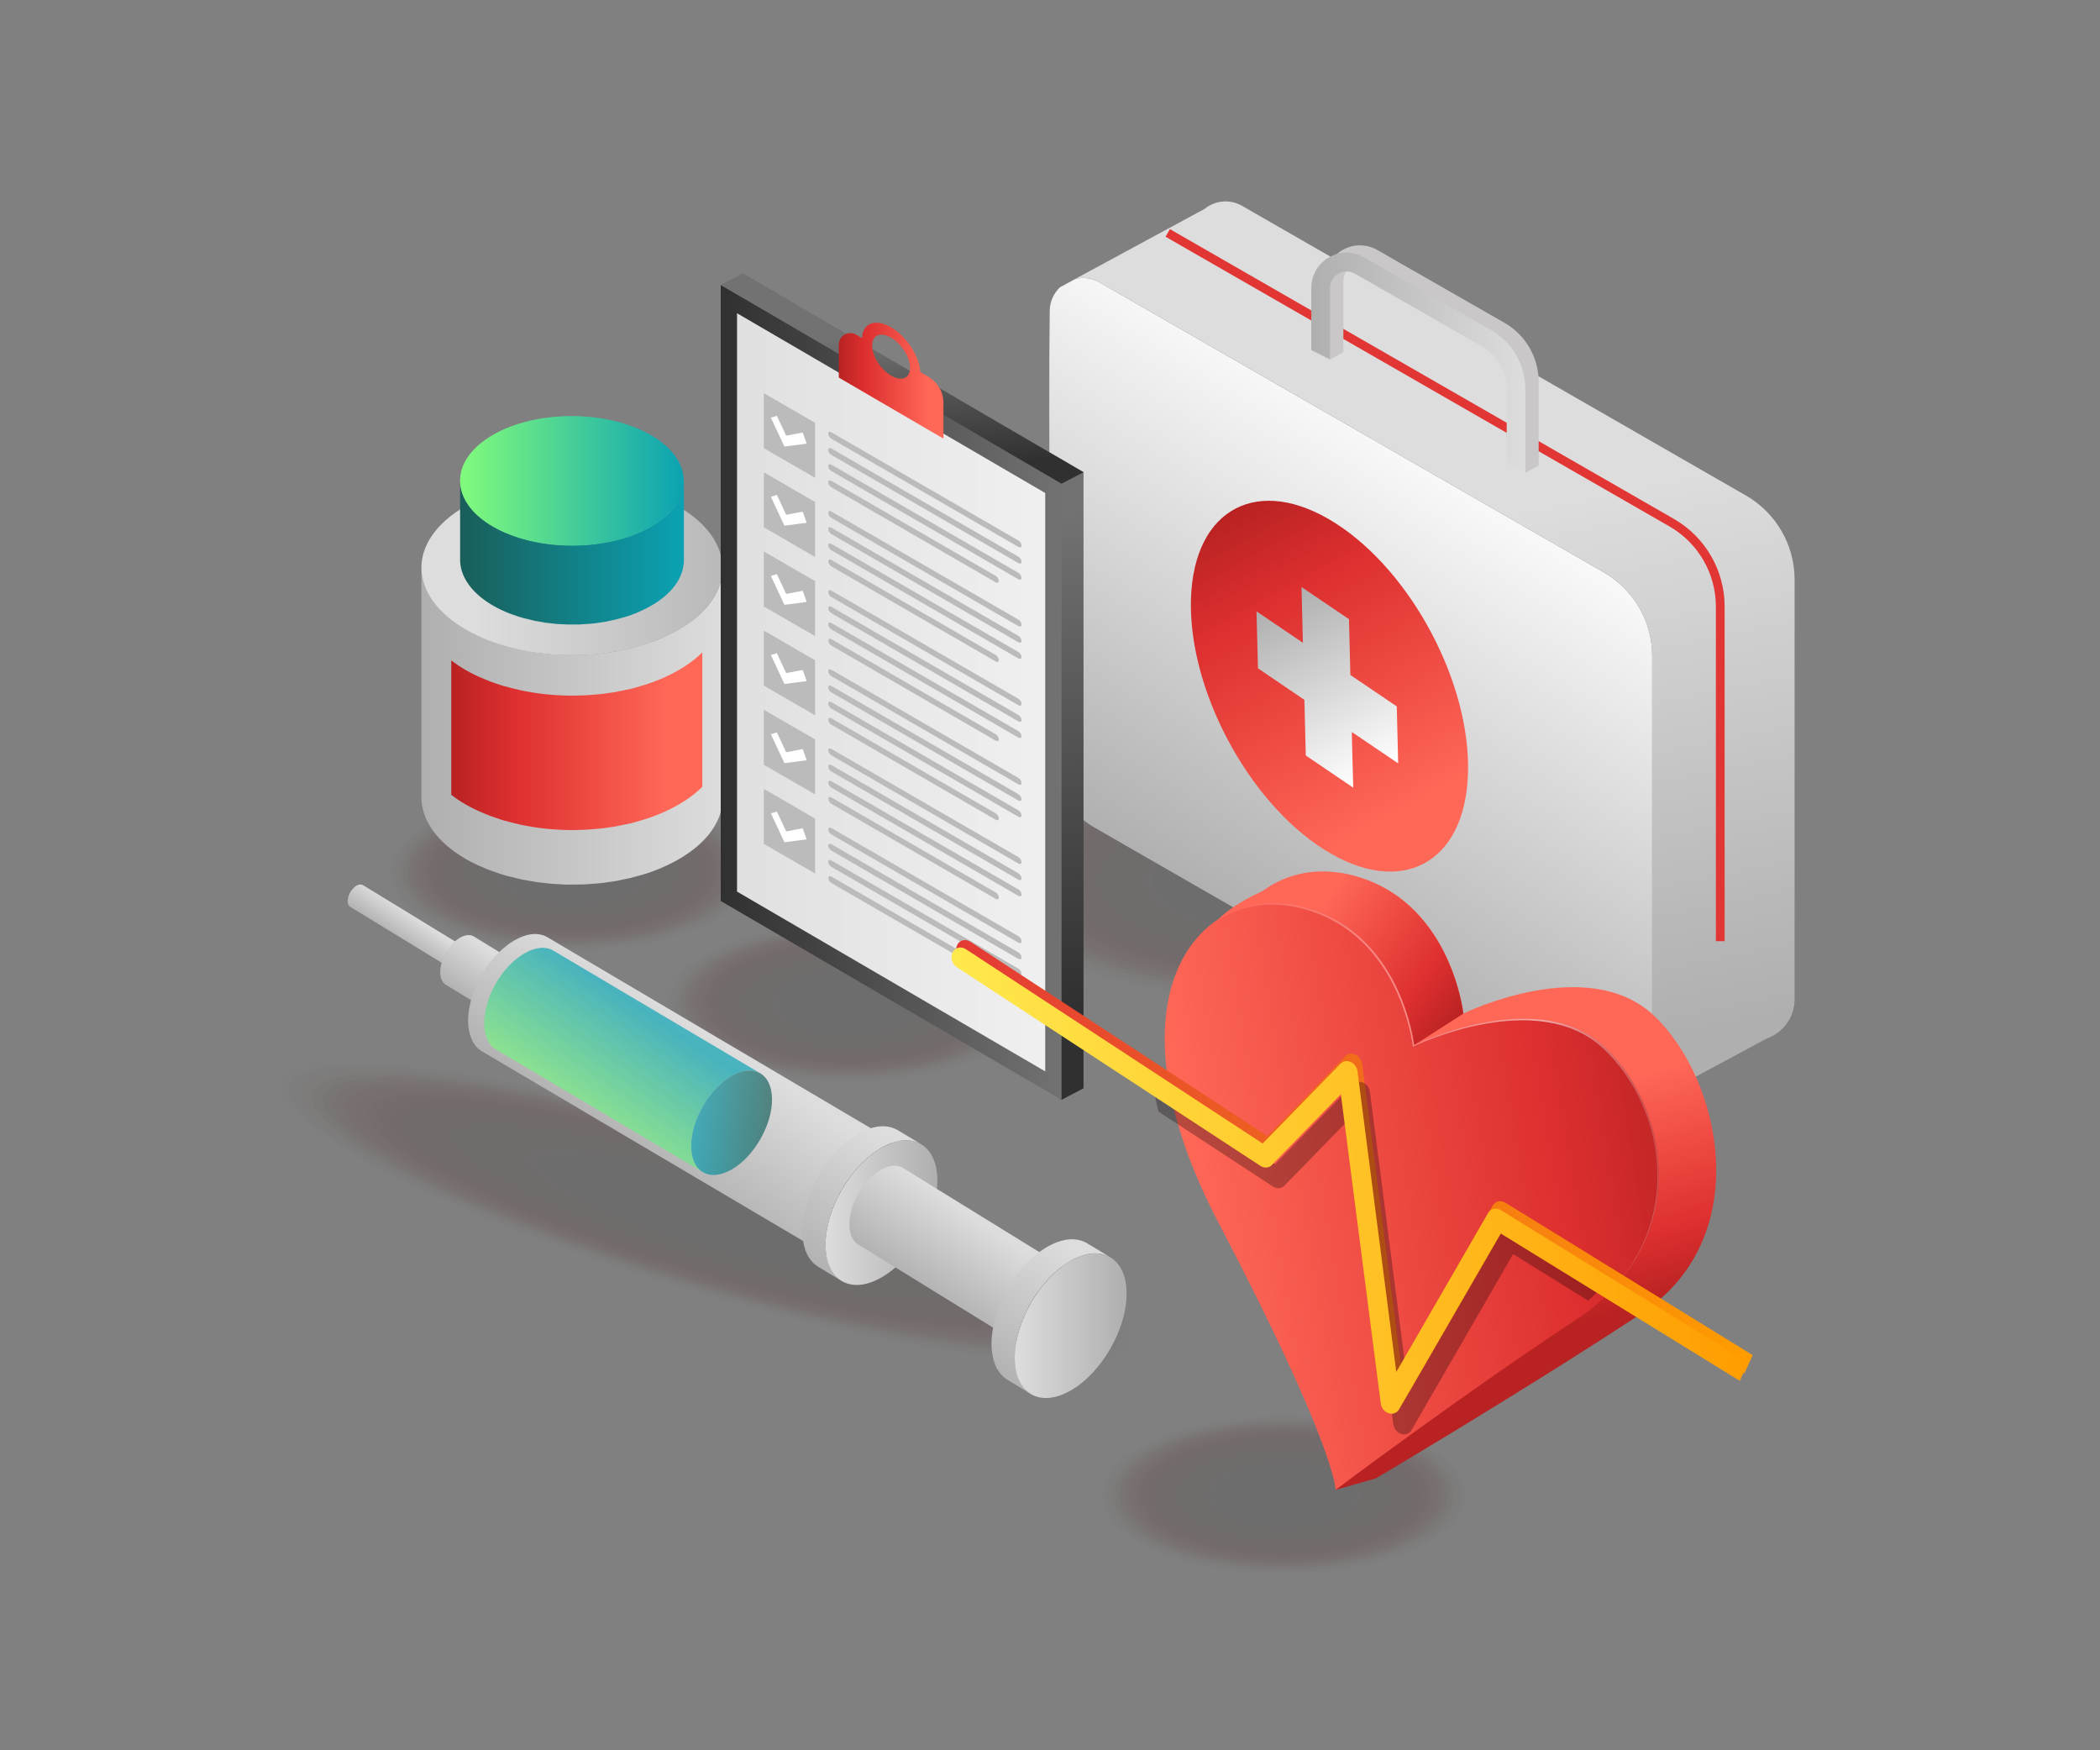 <?xml version="1.0" encoding="utf-8"?>
<svg xmlns="http://www.w3.org/2000/svg" enable-background="new 0 0 3000 2500" viewBox="0 0 3000 2500">
  <rect x="0" y="0" width="3000" height="2500" fill="#808080" stroke="none"/>
  <rect fill="none" height="2434.7" width="2929.1" x="35.4" y="32.6"/>
  <g opacity=".18">
    <path d="M2103.6,2134.8c0,64.5-120.7,117-269.7,117.3c-149,0.2-269.8-51.9-269.9-116.5c0-64.5,120.7-117,269.7-117.3    C1982.7,2018.1,2103.5,2070.3,2103.6,2134.8z" fill="#4c0000" opacity="0"/>
    <path d="M2096.6,2134.8c0,62.9-117.6,114-262.7,114.2c-145.2,0.2-262.9-50.6-262.9-113.5    c0-62.9,117.6-114,262.7-114.2C1978.9,2021.1,2096.6,2071.9,2096.6,2134.8z" fill="#4a0101" opacity=".038"/>
    <path d="M2089.7,2134.8c0,61.2-114.5,111-255.8,111.2s-255.9-49.3-256-110.5c0-61.2,114.5-111,255.8-111.2    C1975.1,2024.1,2089.7,2073.6,2089.7,2134.8z" fill="#480202" opacity=".077"/>
    <path d="M2082.7,2134.8c0,59.6-111.4,108-248.9,108.2c-137.5,0.2-249-47.9-249-107.5c0-59.6,111.4-108,248.9-108.2    C1971.2,2027.2,2082.7,2075.3,2082.7,2134.8z" fill="#460303" opacity=".115"/>
    <path d="M2075.8,2134.8c0,57.9-108.3,105-241.9,105.2s-242-46.6-242.1-104.5s108.3-105,241.9-105.2    S2075.8,2076.9,2075.8,2134.8z" fill="#440404" opacity=".154"/>
    <path d="M2068.8,2134.8c0,56.2-105.2,102-235,102.2c-129.8,0.2-235.1-45.2-235.1-101.5c0-56.2,105.2-102,235-102.2    S2068.8,2078.6,2068.8,2134.8z" fill="#420505" opacity=".192"/>
    <path d="M2061.9,2134.9c0,54.6-102,98.9-228,99.1c-126,0.2-228.1-43.9-228.2-98.5c0-54.6,102-98.9,228-99.1    S2061.9,2080.3,2061.9,2134.9z" fill="#400606" opacity=".231"/>
    <path d="M2055,2134.9c0,52.9-98.9,95.9-221.1,96.1s-221.2-42.6-221.2-95.5c0-52.9,98.9-95.9,221.1-96.1    C1955.9,2039.2,2054.9,2082,2055,2134.9z" fill="#3e0606" opacity=".269"/>
    <path d="M2048,2134.9c0,51.2-95.8,92.9-214.1,93.1c-118.3,0.2-214.2-41.2-214.3-92.5c0-51.2,95.8-92.9,214.1-93.1    C1952,2042.2,2048,2083.6,2048,2134.9z" fill="#3c0707" opacity=".308"/>
    <path d="M2041.1,2134.9c0,49.6-92.7,89.9-207.2,90.1c-114.5,0.2-207.3-39.9-207.3-89.5c0-49.6,92.7-89.9,207.2-90.1    C1948.2,2045.3,2041,2085.3,2041.1,2134.9z" fill="#3a0808" opacity=".346"/>
    <path d="M2034.1,2134.9c0,47.9-89.6,86.9-200.2,87.1c-110.6,0.2-200.3-38.5-200.4-86.5c0-47.9,89.6-86.9,200.2-87.1    C1944.4,2048.3,2034.1,2087,2034.1,2134.9z" fill="#380909" opacity=".385"/>
    <path d="M2027.2,2134.9c0,46.3-86.5,83.9-193.3,84c-106.8,0.2-193.4-37.2-193.4-83.5c0-46.3,86.5-83.9,193.3-84    C1940.5,2051.3,2027.1,2088.7,2027.2,2134.9z" fill="#360a0a" opacity=".423"/>
    <path d="M2020.2,2134.9c0,44.6-83.4,80.9-186.3,81c-102.9,0.2-186.4-35.9-186.5-80.5c0-44.6,83.4-80.9,186.3-81    C1936.7,2054.3,2020.2,2090.3,2020.2,2134.9z" fill="#340b0b" opacity=".462"/>
    <path d="M2013.3,2134.9c0,42.9-80.3,77.8-179.4,78c-99.1,0.1-179.5-34.5-179.5-77.5c0-42.9,80.3-77.8,179.4-78    C1932.9,2057.3,2013.2,2092,2013.3,2134.9z" fill="#330c0c" opacity=".5"/>
    <path d="M2006.3,2134.9c0,41.3-77.2,74.8-172.4,75s-172.5-33.2-172.5-74.5c0-41.3,77.2-74.8,172.4-75    C1929,2060.3,2006.3,2093.7,2006.3,2134.9z" fill="#310d0d" opacity=".538"/>
    <path d="M1999.4,2134.9c0,39.6-74.1,71.8-165.5,71.9c-91.4,0.1-165.6-31.9-165.6-71.5c0-39.6,74.1-71.8,165.5-71.9    C1925.2,2063.3,1999.3,2095.3,1999.4,2134.9z" fill="#2f0e0e" opacity=".577"/>
    <path d="M1992.4,2135c0,37.9-71,68.8-158.5,68.9c-87.6,0.1-158.6-30.5-158.6-68.5c0-37.9,71-68.8,158.5-68.9    C1921.3,2066.4,1992.4,2097,1992.4,2135z" fill="#2d0f0f" opacity=".615"/>
    <path d="M1985.5,2135c0,36.3-67.8,65.8-151.6,65.9c-83.8,0.1-151.7-29.2-151.7-65.5c0-36.3,67.8-65.8,151.6-65.9    S1985.4,2098.7,1985.5,2135z" fill="#2b1010" opacity=".654"/>
    <path d="M1978.5,2135c0,34.6-64.7,62.8-144.6,62.9c-79.9,0.1-144.7-27.8-144.7-62.5c0-34.6,64.7-62.8,144.6-62.9    C1913.7,2072.4,1978.5,2100.4,1978.5,2135z" fill="#291111" opacity=".692"/>
    <path d="M1971.6,2135c0,33-61.6,59.8-137.7,59.9c-76.1,0.1-137.8-26.5-137.8-59.5c0-33,61.6-59.8,137.7-59.9    C1909.8,2075.4,1971.5,2102,1971.6,2135z" fill="#271212" opacity=".731"/>
    <path d="M1964.6,2135c0,31.3-58.5,56.7-130.8,56.8c-72.2,0.1-130.8-25.2-130.8-56.5c0-31.3,58.5-56.7,130.8-56.8    C1906,2078.4,1964.6,2103.7,1964.6,2135z" fill="#251212" opacity=".769"/>
    <path d="M1957.7,2135c0,29.6-55.4,53.7-123.8,53.8c-68.4,0.1-123.9-23.8-123.9-53.5c0-29.6,55.4-53.7,123.8-53.8    C1902.2,2081.4,1957.6,2105.4,1957.7,2135z" fill="#231313" opacity=".808"/>
    <path d="M1950.7,2135c0,28-52.3,50.7-116.9,50.8c-64.6,0.1-116.9-22.5-116.9-50.5c0-28,52.3-50.7,116.9-50.8    C1898.3,2084.5,1950.7,2107.1,1950.7,2135z" fill="#211414" opacity=".846"/>
    <path d="M1943.8,2135c0,26.3-49.2,47.7-109.9,47.8c-60.7,0.1-110-21.2-110-47.5c0-26.3,49.2-47.7,109.9-47.8    C1894.5,2087.5,1943.7,2108.7,1943.8,2135z" fill="#1f1515" opacity=".885"/>
    <path d="M1936.8,2135c0,24.6-46.1,44.7-103,44.8c-56.9,0.1-103-19.8-103-44.5c0-24.6,46.1-44.7,103-44.8    S1936.8,2110.4,1936.8,2135z" fill="#1d1616" opacity=".923"/>
    <path d="M1929.9,2135c0,23-43,41.7-96,41.7c-53,0.1-96.1-18.5-96.1-41.5s43-41.7,96-41.7    C1886.8,2093.5,1929.8,2112.1,1929.9,2135z" fill="#1b1717" opacity=".962"/>
    <path d="M1922.9,2135.1c0,21.3-39.9,38.7-89.1,38.7c-49.2,0.1-89.1-17.1-89.1-38.5c0-21.3,39.9-38.7,89.1-38.7    S1922.9,2113.7,1922.9,2135.1z" fill="#191818"/>
  </g>
  <g opacity=".18">
    <path d="M1483,1431.4c0,64.5-120.7,117-269.7,117.3c-149,0.2-269.8-51.9-269.9-116.5c0-64.5,120.7-117,269.7-117.3    C1362.1,1314.7,1483,1366.8,1483,1431.4z" fill="#4c0000" opacity="0"/>
    <path d="M1476.1,1431.4c0,62.9-117.6,114-262.7,114.2c-145.2,0.2-262.9-50.6-262.9-113.5    c0-62.9,117.6-114,262.7-114.2C1358.3,1317.7,1476,1368.5,1476.1,1431.4z" fill="#4a0101" opacity=".038"/>
    <path d="M1469.1,1431.4c0,61.2-114.5,111-255.8,111.2c-141.3,0.2-255.9-49.3-256-110.5c0-61.2,114.5-111,255.8-111.2    C1354.5,1320.7,1469.1,1370.2,1469.1,1431.4z" fill="#480202" opacity=".077"/>
    <path d="M1462.2,1431.4c0,59.6-111.4,108-248.9,108.2c-137.5,0.2-249-47.9-249-107.5c0-59.6,111.4-108,248.9-108.2    S1462.1,1371.9,1462.2,1431.4z" fill="#460303" opacity=".115"/>
    <path d="M1455.2,1431.4c0,57.9-108.3,105-241.9,105.2s-242-46.6-242.1-104.5c0-57.9,108.3-105,241.9-105.2    C1346.8,1326.8,1455.2,1373.5,1455.2,1431.4z" fill="#440404" opacity=".154"/>
    <path d="M1448.3,1431.4c0,56.2-105.2,102-235,102.2s-235.1-45.2-235.1-101.5c0-56.2,105.2-102,235-102.2    S1448.2,1375.2,1448.3,1431.4z" fill="#420505" opacity=".192"/>
    <path d="M1441.3,1431.4c0,54.6-102,98.9-228,99.1c-126,0.2-228.1-43.9-228.2-98.5c0-54.6,102-98.9,228-99.1    S1441.3,1376.9,1441.3,1431.4z" fill="#400606" opacity=".231"/>
    <path d="M1434.4,1431.4c0,52.9-98.9,95.9-221.1,96.1c-122.1,0.2-221.2-42.6-221.2-95.5c0-52.9,98.9-95.9,221.1-96.1    C1335.3,1335.8,1434.3,1378.5,1434.4,1431.4z" fill="#3e0606" opacity=".269"/>
    <path d="M1427.4,1431.5c0,51.2-95.8,92.9-214.1,93.1c-118.3,0.2-214.2-41.2-214.3-92.5c0-51.2,95.8-92.9,214.1-93.1    C1331.5,1338.8,1427.4,1380.2,1427.4,1431.5z" fill="#3c0707" opacity=".308"/>
    <path d="M1420.5,1431.5c0,49.6-92.7,89.9-207.2,90.1c-114.5,0.2-207.3-39.9-207.3-89.5c0-49.6,92.7-89.9,207.2-90.1    C1327.6,1341.8,1420.4,1381.9,1420.5,1431.5z" fill="#3a0808" opacity=".346"/>
    <path d="M1413.5,1431.5c0,47.9-89.6,86.9-200.2,87.1c-110.6,0.2-200.3-38.5-200.4-86.5c0-47.9,89.6-86.9,200.2-87.1    S1413.5,1383.6,1413.5,1431.5z" fill="#380909" opacity=".385"/>
    <path d="M1406.6,1431.5c0,46.3-86.5,83.9-193.3,84c-106.8,0.2-193.4-37.2-193.4-83.5c0-46.3,86.5-83.9,193.3-84    C1319.9,1347.9,1406.5,1385.2,1406.6,1431.5z" fill="#360a0a" opacity=".423"/>
    <path d="M1399.6,1431.5c0,44.6-83.4,80.9-186.3,81c-102.9,0.2-186.4-35.9-186.5-80.5c0-44.6,83.4-80.9,186.3-81    C1316.1,1350.9,1399.6,1386.9,1399.6,1431.5z" fill="#340b0b" opacity=".462"/>
    <path d="M1392.7,1431.5c0,42.9-80.3,77.8-179.4,78c-99.1,0.1-179.5-34.5-179.5-77.5c0-42.9,80.3-77.8,179.4-78    C1312.3,1353.9,1392.6,1388.6,1392.7,1431.5z" fill="#330c0c" opacity=".5"/>
    <path d="M1385.7,1431.5c0,41.3-77.2,74.8-172.4,75c-95.3,0.1-172.5-33.2-172.5-74.5c0-41.3,77.2-74.8,172.4-75    C1308.4,1356.9,1385.7,1390.3,1385.7,1431.5z" fill="#310d0d" opacity=".538"/>
    <path d="M1378.8,1431.5c0,39.6-74.1,71.8-165.5,71.9c-91.4,0.1-165.6-31.9-165.6-71.5c0-39.6,74.1-71.8,165.5-71.9    C1304.6,1359.9,1378.7,1391.9,1378.8,1431.5z" fill="#2f0e0e" opacity=".577"/>
    <path d="M1371.8,1431.5c0,37.9-71,68.8-158.5,68.9c-87.6,0.1-158.6-30.5-158.6-68.5c0-37.9,71-68.8,158.5-68.9    S1371.8,1393.6,1371.8,1431.5z" fill="#2d0f0f" opacity=".615"/>
    <path d="M1364.9,1431.6c0,36.3-67.8,65.8-151.6,65.9s-151.7-29.2-151.7-65.5c0-36.3,67.8-65.8,151.6-65.9    C1296.9,1366,1364.8,1395.3,1364.9,1431.6z" fill="#2b1010" opacity=".654"/>
    <path d="M1357.9,1431.6c0,34.6-64.7,62.8-144.6,62.9c-79.9,0.1-144.7-27.8-144.7-62.5c0-34.6,64.7-62.8,144.6-62.9    S1357.9,1396.9,1357.9,1431.6z" fill="#291111" opacity=".692"/>
    <path d="M1351,1431.6c0,33-61.6,59.8-137.7,59.9c-76.1,0.1-137.8-26.5-137.8-59.5s61.6-59.8,137.7-59.9    C1289.3,1372,1351,1398.6,1351,1431.6z" fill="#271212" opacity=".731"/>
    <path d="M1344,1431.6c0,31.3-58.5,56.7-130.8,56.8s-130.8-25.2-130.8-56.5c0-31.3,58.5-56.7,130.8-56.8    S1344,1400.3,1344,1431.6z" fill="#251212" opacity=".769"/>
    <path d="M1337.1,1431.6c0,29.6-55.4,53.7-123.8,53.8c-68.4,0.1-123.9-23.8-123.9-53.5c0-29.6,55.4-53.7,123.8-53.8    C1281.6,1378,1337.1,1402,1337.1,1431.6z" fill="#231313" opacity=".808"/>
    <path d="M1330.1,1431.6c0,28-52.3,50.7-116.9,50.8c-64.6,0.1-116.9-22.5-116.9-50.5s52.3-50.7,116.9-50.8    C1277.8,1381,1330.1,1403.6,1330.1,1431.6z" fill="#211414" opacity=".846"/>
    <path d="M1323.2,1431.6c0,26.3-49.2,47.7-109.9,47.8c-60.7,0.1-110-21.2-110-47.5c0-26.3,49.2-47.7,109.9-47.8    C1273.9,1384.1,1323.2,1405.3,1323.2,1431.6z" fill="#1f1515" opacity=".885"/>
    <path d="M1316.2,1431.6c0,24.6-46.1,44.7-103,44.8c-56.9,0.1-103-19.8-103-44.5c0-24.6,46.1-44.7,103-44.8    C1270.1,1387.1,1316.2,1407,1316.2,1431.6z" fill="#1d1616" opacity=".923"/>
    <path d="M1309.3,1431.6c0,23-43,41.7-96,41.7c-53,0.1-96.1-18.5-96.1-41.5c0-23,43-41.7,96-41.7    S1309.3,1408.7,1309.3,1431.6z" fill="#1b1717" opacity=".962"/>
    <path d="M1302.3,1431.6c0,21.3-39.9,38.7-89.1,38.7c-49.2,0.1-89.1-17.1-89.1-38.5c0-21.3,39.9-38.7,89.1-38.7    C1262.4,1393.1,1302.3,1410.3,1302.3,1431.6z" fill="#191818"/>
  </g>
  <g opacity=".18">
    <path d="M1086.8,1244.6c0,64.5-120.7,117-269.7,117.3c-149,0.2-269.8-51.9-269.9-116.5c0-64.5,120.7-117,269.7-117.3    C966,1127.9,1086.8,1180.1,1086.8,1244.6z" fill="#4c0000" opacity="0"/>
    <path d="M1079.9,1244.6c0,62.9-117.6,114-262.7,114.2c-145.2,0.2-262.9-50.6-262.9-113.5s117.6-114,262.7-114.2    C962.1,1131,1079.9,1181.8,1079.9,1244.6z" fill="#4a0101" opacity=".038"/>
    <path d="M1072.9,1244.6c0,61.2-114.5,111-255.8,111.2c-141.3,0.2-255.9-49.3-256-110.5c0-61.2,114.5-111,255.8-111.2    C958.3,1134,1072.9,1183.4,1072.9,1244.6z" fill="#480202" opacity=".077"/>
    <path d="M1066,1244.7c0,59.6-111.4,108-248.9,108.2c-137.5,0.2-249-47.9-249-107.5c0-59.6,111.4-108,248.9-108.2    S1066,1185.1,1066,1244.7z" fill="#460303" opacity=".115"/>
    <path d="M1059.1,1244.7c0,57.9-108.3,105-241.9,105.2c-133.6,0.2-242-46.6-242.1-104.5c0-57.9,108.3-105,241.9-105.2    C950.6,1140,1059,1186.8,1059.1,1244.7z" fill="#440404" opacity=".154"/>
    <path d="M1052.1,1244.7c0,56.2-105.2,102-235,102.2c-129.8,0.2-235.1-45.2-235.1-101.5c0-56.2,105.2-102,235-102.2    C946.8,1143,1052.1,1188.4,1052.1,1244.7z" fill="#420505" opacity=".192"/>
    <path d="M1045.2,1244.7c0,54.6-102,98.9-228,99.1c-126,0.2-228.1-43.9-228.2-98.5c0-54.6,102-98.9,228-99.1    C943,1146,1045.1,1190.1,1045.2,1244.7z" fill="#400606" opacity=".231"/>
    <path d="M1038.2,1244.7c0,52.9-98.9,95.9-221.1,96.1c-122.1,0.2-221.2-42.6-221.2-95.5c0-52.9,98.9-95.9,221.1-96.1    C939.1,1149,1038.2,1191.8,1038.2,1244.7z" fill="#3e0606" opacity=".269"/>
    <path d="M1031.3,1244.7c0,51.2-95.8,92.9-214.1,93.1c-118.3,0.2-214.2-41.2-214.3-92.5c0-51.2,95.8-92.9,214.1-93.1    C935.3,1152.1,1031.2,1193.5,1031.3,1244.7z" fill="#3c0707" opacity=".308"/>
    <path d="M1024.3,1244.7c0,49.6-92.7,89.9-207.2,90.1s-207.3-39.9-207.3-89.5c0-49.6,92.7-89.9,207.2-90.1    S1024.3,1195.1,1024.3,1244.7z" fill="#3a0808" opacity=".346"/>
    <path d="M1017.4,1244.7c0,47.9-89.6,86.9-200.2,87.1c-110.6,0.2-200.3-38.5-200.4-86.5c0-47.9,89.6-86.9,200.2-87.1    C927.6,1158.1,1017.3,1196.8,1017.4,1244.7z" fill="#380909" opacity=".385"/>
    <path d="M1010.4,1244.7c0,46.3-86.5,83.9-193.3,84c-106.8,0.2-193.4-37.2-193.4-83.5c0-46.3,86.5-83.9,193.3-84    C923.8,1161.1,1010.4,1198.5,1010.4,1244.7z" fill="#360a0a" opacity=".423"/>
    <path d="M1003.5,1244.7c0,44.6-83.4,80.9-186.3,81c-102.9,0.2-186.4-35.9-186.5-80.5c0-44.6,83.4-80.9,186.3-81    S1003.4,1200.2,1003.5,1244.7z" fill="#340b0b" opacity=".462"/>
    <path d="M996.5,1244.8c0,42.9-80.3,77.8-179.4,78c-99.1,0.1-179.5-34.5-179.5-77.5c0-42.9,80.3-77.8,179.4-78    C916.1,1167.1,996.5,1201.8,996.5,1244.8z" fill="#330c0c" opacity=".5"/>
    <path d="M989.6,1244.8c0,41.3-77.2,74.8-172.4,75c-95.3,0.1-172.5-33.2-172.5-74.5c0-41.3,77.2-74.8,172.4-75    S989.5,1203.5,989.6,1244.8z" fill="#310d0d" opacity=".538"/>
    <path d="M982.6,1244.8c0,39.6-74.1,71.8-165.5,71.9s-165.6-31.9-165.6-71.5c0-39.6,74.1-71.8,165.5-71.9    C908.4,1173.2,982.6,1205.2,982.6,1244.8z" fill="#2f0e0e" opacity=".577"/>
    <path d="M975.7,1244.8c0,37.9-71,68.8-158.5,68.9c-87.6,0.1-158.6-30.5-158.6-68.5c0-37.9,71-68.8,158.5-68.9    C904.6,1176.2,975.6,1206.8,975.7,1244.8z" fill="#2d0f0f" opacity=".615"/>
    <path d="M968.7,1244.8c0,36.3-67.8,65.8-151.6,65.9c-83.8,0.1-151.7-29.2-151.7-65.5c0-36.3,67.8-65.8,151.6-65.9    C900.8,1179.2,968.7,1208.5,968.7,1244.8z" fill="#2b1010" opacity=".654"/>
    <path d="M961.8,1244.8c0,34.6-64.7,62.8-144.6,62.9c-79.9,0.1-144.7-27.8-144.7-62.5c0-34.6,64.7-62.8,144.6-62.9    S961.7,1210.2,961.8,1244.8z" fill="#291111" opacity=".692"/>
    <path d="M954.8,1244.8c0,33-61.6,59.8-137.7,59.9s-137.8-26.5-137.8-59.5c0-33,61.6-59.8,137.7-59.9    C893.1,1185.2,954.8,1211.9,954.8,1244.8z" fill="#271212" opacity=".731"/>
    <path d="M947.9,1244.8c0,31.3-58.5,56.7-130.8,56.8c-72.2,0.1-130.8-25.2-130.8-56.5c0-31.3,58.5-56.7,130.8-56.8    S947.8,1213.5,947.9,1244.8z" fill="#251212" opacity=".769"/>
    <path d="M940.9,1244.8c0,29.6-55.4,53.7-123.8,53.8c-68.4,0.1-123.9-23.8-123.9-53.5s55.4-53.7,123.8-53.8    C885.4,1191.3,940.9,1215.2,940.9,1244.8z" fill="#231313" opacity=".808"/>
    <path d="M934,1244.8c0,28-52.3,50.7-116.9,50.8c-64.6,0.1-116.9-22.5-116.9-50.5s52.3-50.7,116.9-50.8    C881.6,1194.3,933.9,1216.9,934,1244.8z" fill="#211414" opacity=".846"/>
    <path d="M927,1244.9c0,26.3-49.2,47.7-109.9,47.8c-60.7,0.1-110-21.2-110-47.5c0-26.3,49.2-47.7,109.9-47.8    C877.7,1197.3,927,1218.6,927,1244.9z" fill="#1f1515" opacity=".885"/>
    <path d="M920.1,1244.9c0,24.6-46.1,44.7-103,44.8c-56.9,0.1-103-19.8-103-44.5c0-24.6,46.1-44.7,103-44.8    C873.9,1200.3,920,1220.2,920.1,1244.9z" fill="#1d1616" opacity=".923"/>
    <path d="M913.1,1244.9c0,23-43,41.7-96,41.7c-53,0.1-96.1-18.5-96.1-41.5c0-23,43-41.7,96-41.7    C870.1,1203.3,913.1,1221.9,913.1,1244.9z" fill="#1b1717" opacity=".962"/>
    <path d="M906.2,1244.9c0,21.3-39.9,38.7-89.1,38.7c-49.2,0.1-89.1-17.1-89.1-38.5c0-21.3,39.9-38.7,89.1-38.7    C866.2,1206.3,906.1,1223.6,906.2,1244.9z" fill="#191818"/>
  </g>
  <g opacity=".18">
    <path d="M2203.4,1256.6c0.1,96.4-180.3,174.8-402.9,175.2c-222.6,0.3-403.1-77.6-403.2-174    c-0.1-96.4,180.3-174.8,402.9-175.2C2022.8,1082.3,2203.3,1160.2,2203.4,1256.6z" fill="#4c0000" opacity="0"/>
    <path d="M2193,1256.6c0.1,93.9-175.7,170.3-392.5,170.7c-216.9,0.3-392.7-75.6-392.8-169.5    c-0.1-93.9,175.7-170.3,392.5-170.7C2017.1,1086.8,2193,1162.7,2193,1256.6z" fill="#4a0101" opacity=".038"/>
    <path d="M2182.6,1256.6c0.1,91.4-171,165.8-382.1,166.1c-211.1,0.3-382.3-73.6-382.4-165    c-0.1-91.4,171-165.8,382.1-166.1C2011.4,1091.3,2182.6,1165.2,2182.6,1256.6z" fill="#480202" opacity=".077"/>
    <path d="M2172.3,1256.7c0.1,89-166.4,161.3-371.8,161.6c-205.4,0.3-371.9-71.6-372-160.5s166.4-161.3,371.8-161.6    S2172.2,1167.7,2172.3,1256.7z" fill="#460303" opacity=".115"/>
    <path d="M2161.9,1256.7c0.1,86.5-161.7,156.8-361.4,157.1c-199.7,0.3-361.6-69.6-361.6-156.1s161.7-156.8,361.4-157.1    C1999.9,1100.3,2161.8,1170.2,2161.9,1256.7z" fill="#440404" opacity=".154"/>
    <path d="M2151.5,1256.7c0.1,84-157.1,152.3-351,152.6c-193.9,0.3-351.2-67.6-351.2-151.6    c-0.1-84,157.1-152.3,351-152.6C1994.2,1104.8,2151.4,1172.7,2151.5,1256.7z" fill="#420505" opacity=".192"/>
    <path d="M2141.1,1256.7c0.1,81.5-152.4,147.8-340.6,148.1c-188.2,0.3-340.8-65.6-340.9-147.1    c-0.1-81.5,152.4-147.8,340.6-148.1S2141.1,1175.2,2141.1,1256.7z" fill="#400606" opacity=".231"/>
    <path d="M2130.7,1256.7c0.1,79-147.8,143.3-330.3,143.6c-182.5,0.3-330.4-63.6-330.5-142.6    c-0.1-79,147.8-143.3,330.3-143.6C1982.7,1113.8,2130.7,1177.7,2130.7,1256.7z" fill="#3e0606" opacity=".269"/>
    <path d="M2120.3,1256.7c0.1,76.5-143.2,138.8-319.9,139.1c-176.7,0.3-320-61.6-320.1-138.1    c-0.1-76.5,143.2-138.8,319.9-139.1C1977,1118.3,2120.3,1180.2,2120.3,1256.7z" fill="#3c0707" opacity=".308"/>
    <path d="M2110,1256.7c0.1,74.1-138.5,134.3-309.5,134.6s-309.6-59.6-309.7-133.7c-0.1-74.1,138.5-134.3,309.5-134.6    C1971.3,1122.8,2109.9,1182.7,2110,1256.7z" fill="#3a0808" opacity=".346"/>
    <path d="M2099.6,1256.8c0.1,71.6-133.9,129.8-299.1,130s-299.3-57.6-299.3-129.2c-0.1-71.6,133.9-129.8,299.1-130    C1965.5,1127.3,2099.5,1185.2,2099.6,1256.8z" fill="#380909" opacity=".385"/>
    <path d="M2089.2,1256.8c0.1,69.1-129.2,125.3-288.7,125.5c-159.5,0.2-288.9-55.6-288.9-124.7    c-0.1-69.1,129.2-125.3,288.7-125.5C1959.8,1131.8,2089.2,1187.7,2089.2,1256.8z" fill="#360a0a" opacity=".423"/>
    <path d="M2078.8,1256.8c0,66.6-124.6,120.8-278.4,121c-153.8,0.2-278.5-53.6-278.5-120.2    c0-66.6,124.6-120.8,278.4-121C1954.1,1136.4,2078.8,1190.2,2078.8,1256.8z" fill="#340b0b" opacity=".462"/>
    <path d="M2068.4,1256.8c0,64.1-119.9,116.3-268,116.5c-148.1,0.2-268.1-51.6-268.2-115.7    c0-64.1,119.9-116.3,268-116.5S2068.4,1192.7,2068.4,1256.8z" fill="#330c0c" opacity=".5"/>
    <path d="M2058.1,1256.8c0,61.6-115.3,111.8-257.6,112c-142.3,0.2-257.7-49.6-257.8-111.2    c0-61.6,115.3-111.8,257.6-112C1942.6,1145.4,2058,1195.2,2058.1,1256.8z" fill="#310d0d" opacity=".538"/>
    <path d="M2047.7,1256.8c0,59.2-110.6,107.3-247.2,107.5c-136.6,0.2-247.3-47.6-247.4-106.8s110.6-107.3,247.2-107.5    S2047.6,1197.7,2047.7,1256.8z" fill="#2f0e0e" opacity=".577"/>
    <path d="M2037.3,1256.8c0,56.7-106,102.8-236.8,103c-130.8,0.2-237-45.6-237-102.3c0-56.7,106-102.8,236.8-103    C1931.1,1154.4,2037.3,1200.2,2037.3,1256.8z" fill="#2d0f0f" opacity=".615"/>
    <path d="M2026.9,1256.9c0,54.2-101.4,98.3-226.5,98.5s-226.6-43.6-226.6-97.8c0-54.2,101.4-98.3,226.5-98.5    S2026.9,1202.7,2026.9,1256.9z" fill="#2b1010" opacity=".654"/>
    <path d="M2016.5,1256.9c0,51.7-96.7,93.8-216.1,93.9c-119.4,0.2-216.2-41.6-216.2-93.3c0-51.7,96.7-93.8,216.1-93.9    C1919.7,1163.4,2016.5,1205.2,2016.5,1256.9z" fill="#291111" opacity=".692"/>
    <path d="M2006.1,1256.9c0,49.2-92.1,89.3-205.7,89.4c-113.6,0.2-205.8-39.6-205.8-88.8s92.1-89.3,205.7-89.4    C1913.9,1167.9,2006.1,1207.7,2006.1,1256.9z" fill="#271212" opacity=".731"/>
    <path d="M1995.8,1256.9c0,46.7-87.4,84.8-195.3,84.9s-195.4-37.6-195.5-84.4c0-46.7,87.4-84.8,195.3-84.9    C1908.2,1172.4,1995.7,1210.2,1995.8,1256.9z" fill="#251212" opacity=".769"/>
    <path d="M1985.4,1256.9c0,44.3-82.8,80.3-185,80.4c-102.2,0.1-185-35.6-185.1-79.9s82.8-80.3,185-80.4    S1985.3,1212.7,1985.4,1256.9z" fill="#231313" opacity=".808"/>
    <path d="M1975,1256.9c0,41.8-78.1,75.8-174.6,75.9c-96.4,0.1-174.7-33.6-174.7-75.4c0-41.8,78.1-75.8,174.6-75.9    C1896.8,1181.4,1975,1215.2,1975,1256.9z" fill="#211414" opacity=".846"/>
    <path d="M1964.6,1257c0,39.3-73.5,71.3-164.2,71.4s-164.3-31.6-164.3-70.9c0-39.3,73.5-71.3,164.2-71.4    C1891,1185.9,1964.6,1217.7,1964.6,1257z" fill="#1f1515" opacity=".885"/>
    <path d="M1954.2,1257c0,36.8-68.8,66.8-153.8,66.9c-85,0.1-153.9-29.6-153.9-66.4c0-36.8,68.8-66.8,153.8-66.9    C1885.3,1190.4,1954.2,1220.2,1954.2,1257z" fill="#1d1616" opacity=".923"/>
    <path d="M1943.9,1257c0,34.3-64.2,62.2-143.4,62.4s-143.5-27.6-143.5-61.9c0-34.3,64.2-62.2,143.4-62.4    C1879.6,1194.9,1943.8,1222.7,1943.9,1257z" fill="#1b1717" opacity=".962"/>
    <path d="M1933.5,1257c0,31.8-59.6,57.7-133.1,57.9c-73.5,0.1-133.1-25.6-133.2-57.5c0-31.8,59.6-57.7,133.1-57.9    C1873.8,1199.4,1933.4,1225.2,1933.5,1257z" fill="#191818"/>
  </g>
  <g opacity=".18">
    <path d="M1632,1921c-18.8,61.7-314,26.8-659.2-78.1C627.5,1738,362.9,1603,381.7,1541.2    c18.8-61.7,314-26.8,659.2,78.1C1386.2,1724.2,1650.8,1859.3,1632,1921z" fill="#4c0000" opacity="0"/>
    <path d="M1615.9,1916.1c-18.3,60.1-305.9,26.1-642.2-76.1c-336.4-102.2-594.2-233.8-575.9-293.9    c18.3-60.1,305.9-26.1,642.2,76.1S1634.2,1856,1615.9,1916.1z" fill="#4a0101" opacity=".038"/>
    <path d="M1599.8,1911.2c-17.8,58.6-297.8,25.4-625.3-74.1c-327.5-99.5-578.5-227.6-560.6-286.1    c17.8-58.6,297.8-25.4,625.3,74.1C1366.6,1724.6,1617.6,1852.7,1599.8,1911.2z" fill="#480202" opacity=".077"/>
    <path d="M1583.7,1906.3c-17.4,57-289.7,24.7-608.3-72.1c-318.6-96.8-562.8-221.4-545.4-278.4    c17.4-57,289.7-24.7,608.3,72.1C1356.9,1724.8,1601.1,1849.4,1583.7,1906.3z" fill="#460303" opacity=".115"/>
    <path d="M1567.6,1901.5c-16.9,55.4-281.6,24-591.3-70.1c-309.7-94.1-547.1-215.2-530.2-270.6    c16.9-55.4,281.6-24,591.3,70.1C1347.1,1724.9,1584.5,1846.1,1567.6,1901.5z" fill="#440404" opacity=".154"/>
    <path d="M1551.5,1896.6c-16.4,53.8-273.5,23.3-574.3-68.1c-300.8-91.4-531.4-209-515-262.8    c16.4-53.8,273.5-23.3,574.3,68.1S1567.9,1842.8,1551.5,1896.6z" fill="#420505" opacity=".192"/>
    <path d="M1535.4,1891.7c-15.9,52.2-265.4,22.6-557.3-66c-291.9-88.7-515.6-202.9-499.7-255.1    c15.9-52.2,265.4-22.6,557.3,66C1327.6,1725.3,1551.3,1839.5,1535.4,1891.7z" fill="#400606" opacity=".231"/>
    <path d="M1519.3,1886.8c-15.4,50.6-257.3,21.9-540.4-64c-283-86-499.9-196.7-484.5-247.3    c15.4-50.6,257.3-21.9,540.4,64C1317.8,1725.5,1534.7,1836.2,1519.3,1886.8z" fill="#3e0606" opacity=".269"/>
    <path d="M1503.2,1881.9c-14.9,49-249.3,21.2-523.4-62c-274.1-83.3-484.2-190.5-469.3-239.5    c14.9-49,249.3-21.2,523.4,62C1308,1725.6,1518.1,1832.9,1503.2,1881.9z" fill="#3c0707" opacity=".308"/>
    <path d="M1487.1,1877c-14.5,47.4-241.2,20.6-506.4-60c-265.2-80.6-468.5-184.3-454.1-231.7    c14.5-47.4,241.2-20.6,506.4,60C1298.2,1725.8,1501.5,1829.6,1487.1,1877z" fill="#3a0808" opacity=".346"/>
    <path d="M1471,1872.1c-14,45.8-233.1,19.9-489.4-58c-256.3-77.9-452.8-178.1-438.8-224c14-45.8,233.1-19.9,489.4,58    S1484.9,1826.3,1471,1872.1z" fill="#380909" opacity=".385"/>
    <path d="M1454.9,1867.2c-13.5,44.2-225,19.2-472.4-56s-437.1-172-423.6-216.2c13.5-44.2,225-19.2,472.4,56    S1468.4,1823,1454.9,1867.2z" fill="#360a0a" opacity=".423"/>
    <path d="M1438.8,1862.3c-13,42.7-216.9,18.5-455.4-54s-421.4-165.8-408.4-208.4s216.9-18.5,455.4,54    C1268.9,1726.3,1451.8,1819.7,1438.8,1862.3z" fill="#340b0b" opacity=".462"/>
    <path d="M1422.7,1857.4c-12.5,41.1-208.8,17.8-438.5-52S578.5,1645.9,591,1604.8c12.5-41.1,208.8-17.8,438.5,52    C1259.2,1726.5,1435.2,1816.4,1422.7,1857.4z" fill="#330c0c" opacity=".5"/>
    <path d="M1406.6,1852.5c-12,39.5-200.7,17.1-421.5-49.9s-390-153.4-377.9-192.9c12-39.5,200.7-17.1,421.5,49.9    C1249.4,1726.7,1418.6,1813.1,1406.6,1852.5z" fill="#310d0d" opacity=".538"/>
    <path d="M1390.5,1847.6c-11.5,37.9-192.6,16.4-404.5-47.9c-211.9-64.4-374.2-147.2-362.7-185.1    c11.5-37.9,192.6-16.4,404.5,47.9C1239.6,1726.9,1402,1809.8,1390.5,1847.6z" fill="#2f0e0e" opacity=".577"/>
    <path d="M1374.4,1842.8c-11.1,36.3-184.6,15.7-387.5-45.9c-203-61.7-358.5-141.1-347.5-177.3    c11.1-36.3,184.6-15.7,387.5,45.9S1385.4,1806.5,1374.4,1842.8z" fill="#2d0f0f" opacity=".615"/>
    <path d="M1358.2,1837.9c-10.6,34.7-176.5,15-370.5-43.9s-342.8-134.9-332.3-169.6c10.6-34.7,176.5-15,370.5,43.9    C1220.1,1727.2,1368.8,1803.2,1358.2,1837.9z" fill="#2b1010" opacity=".654"/>
    <path d="M1342.1,1833c-10.1,33.1-168.4,14.4-353.6-41.9c-185.2-56.3-327.1-128.7-317-161.8    c10.1-33.1,168.4-14.4,353.6,41.9C1210.3,1727.4,1352.2,1799.9,1342.1,1833z" fill="#291111" opacity=".692"/>
    <path d="M1326,1828.1c-9.6,31.5-160.3,13.7-336.6-39.9c-176.3-53.5-311.4-122.5-301.8-154    c9.6-31.5,160.3-13.7,336.6,39.9S1335.6,1796.6,1326,1828.1z" fill="#271212" opacity=".731"/>
    <path d="M1309.9,1823.2c-9.1,29.9-152.2,13-319.6-37.9c-167.4-50.8-295.7-116.3-286.6-146.3    c9.1-29.9,152.2-13,319.6,37.9C1190.8,1727.8,1319.1,1793.3,1309.9,1823.2z" fill="#251212" opacity=".769"/>
    <path d="M1293.8,1818.3c-8.6,28.3-144.1,12.3-302.6-35.9c-158.5-48.1-280-110.1-271.3-138.5    c8.6-28.3,144.1-12.3,302.6,35.9C1181,1727.9,1302.5,1790,1293.8,1818.3z" fill="#231313" opacity=".808"/>
    <path d="M1277.7,1813.4c-8.2,26.7-136,11.6-285.6-33.8s-264.3-104-256.1-130.7c8.2-26.8,136-11.6,285.6,33.8    C1171.2,1728.1,1285.9,1786.7,1277.7,1813.4z" fill="#211414" opacity=".846"/>
    <path d="M1261.6,1808.5c-7.7,25.2-127.9,10.9-268.7-31.8c-140.7-42.7-248.6-97.8-240.9-122.9    c7.7-25.2,127.9-10.9,268.7,31.8C1161.4,1728.3,1269.3,1783.3,1261.6,1808.5z" fill="#1f1515" opacity=".885"/>
    <path d="M1245.5,1803.6c-7.2,23.6-119.9,10.2-251.7-29.8c-131.8-40-232.9-91.6-225.7-115.2s119.9-10.2,251.7,29.8    C1151.7,1728.5,1252.7,1780,1245.5,1803.6z" fill="#1d1616" opacity=".923"/>
    <path d="M1229.4,1798.7c-6.7,22-111.8,9.5-234.7-27.8c-122.9-37.3-217.1-85.4-210.4-107.4    c6.7-22,111.8-9.5,234.7,27.8C1141.9,1728.7,1236.1,1776.7,1229.4,1798.7z" fill="#1b1717" opacity=".962"/>
    <path d="M1213.3,1793.8c-6.2,20.4-103.7,8.8-217.7-25.8c-114-34.6-201.4-79.2-195.2-99.6    c6.2-20.4,103.7-8.8,217.7,25.8S1219.5,1773.4,1213.3,1793.8z" fill="#191818"/>
  </g>
  <linearGradient gradientUnits="userSpaceOnUse" id="a" x1="601.96" x2="1032.173" y1="1037.12" y2="1037.12">
    <stop offset="0" stop-color="#afafaf"/>
    <stop offset="1" stop-color="#ddd"/>
  </linearGradient>
  <path d="M1032,815.7c-0.1,1.1-0.1,2.2-0.2,3.2c-0.1,0.9-0.2,1.9-0.4,2.8c-0.1,1.1-0.3,2.2-0.5,3.2    c-0.2,0.9-0.4,1.9-0.6,2.8c-0.2,1.1-0.5,2.1-0.8,3.2c-0.3,0.9-0.5,1.9-0.8,2.8c-0.3,1-0.7,2.1-1,3.1c-0.3,0.9-0.7,1.9-1,2.8    c-0.4,1.1-0.9,2.2-1.4,3.3c-0.4,0.9-0.8,1.8-1.3,2.7c-0.5,1.1-1.1,2.2-1.7,3.2c-0.5,0.9-0.9,1.7-1.4,2.6c-0.7,1.3-1.5,2.5-2.4,3.8    c-0.5,0.8-1,1.5-1.5,2.3c-1,1.4-2,2.8-3,4.2c-0.5,0.6-0.9,1.2-1.3,1.8c-1.7,2.2-3.6,4.4-5.6,6.5c-0.5,0.6-1.1,1.1-1.6,1.7    c-1.6,1.6-3.2,3.2-4.9,4.8c-0.8,0.7-1.6,1.5-2.4,2.2c-1,0.9-2,1.8-3.1,2.7c-1,0.8-2,1.7-3,2.5c-1.1,0.9-2.2,1.8-3.4,2.6    c-1.1,0.8-2.1,1.6-3.2,2.4c-1.2,0.9-2.4,1.7-3.6,2.5c-1.1,0.8-2.3,1.6-3.4,2.3c-1.3,0.8-2.6,1.6-3.9,2.5c-1.6,1-3.3,2-5,3    c-4.7,2.7-9.5,5.2-14.5,7.6c-1.3,0.6-2.6,1.2-3.9,1.9c-4.5,2.1-9.1,4.1-13.8,5.9c-0.6,0.2-1.2,0.5-1.8,0.7    c-5,1.9-10.2,3.6-15.4,5.3c-3.6,1.1-7.3,2.1-11,3.2c-2.8,0.8-5.6,1.6-8.5,2.3c-3.9,0.9-7.9,1.7-11.9,2.5c-2.9,0.6-5.8,1.3-8.7,1.8    c-1.2,0.2-2.5,0.4-3.7,0.6c-4.9,0.8-9.9,1.5-14.9,2.1c-1.4,0.2-2.9,0.4-4.3,0.5c-2.9,0.3-5.7,0.5-8.6,0.7c-4.8,0.4-9.7,0.8-14.6,1    c-3.1,0.1-6.2,0.2-9.3,0.3c-3.9,0.1-7.9,0.1-11.8,0.1c-3.3,0-6.6-0.1-9.8-0.3c-3.6-0.1-7.3-0.3-10.9-0.6c-3.3-0.2-6.6-0.5-9.9-0.8    c-3.6-0.3-7.2-0.7-10.8-1.2c-3.2-0.4-6.4-0.9-9.6-1.4c-3.8-0.6-7.6-1.3-11.4-2c-3-0.6-6-1.2-8.9-1.8c-4.5-1-9-2.1-13.4-3.3    c-2.9-0.8-5.7-1.5-8.5-2.3c-1.5-0.5-3.1-0.9-4.6-1.4c-4.4-1.4-8.8-2.9-13-4.5c-1.3-0.5-2.5-0.9-3.8-1.4c-3.9-1.5-7.6-3.2-11.4-4.8    c-1.9-0.8-3.8-1.6-5.6-2.4c-5.4-2.6-10.7-5.3-15.8-8.2c-42.4-24.5-63.6-56.6-63.5-88.7l0,327.7c-0.1,32.1,21.1,64.2,63.5,88.7    c5.1,2.9,10.4,5.7,15.8,8.2c1.8,0.9,3.7,1.6,5.5,2.4c3.2,1.4,6.4,2.9,9.7,4.2c0.6,0.2,1.2,0.4,1.7,0.6c1.2,0.5,2.5,0.9,3.7,1.4    c4.3,1.6,8.7,3.1,13.1,4.5c1.5,0.5,3,1,4.5,1.4c1,0.3,2,0.7,3.1,1c1.8,0.5,3.7,0.9,5.5,1.3c4.4,1.2,8.9,2.3,13.4,3.3    c1.2,0.3,2.4,0.6,3.6,0.9c1.8,0.4,3.6,0.6,5.3,0.9c3.8,0.7,7.6,1.4,11.4,2c1.5,0.2,3,0.6,4.6,0.8c1.7,0.2,3.4,0.3,5,0.6    c3.6,0.5,7.1,0.8,10.7,1.2c1.7,0.2,3.4,0.4,5.2,0.6c1.6,0.1,3.2,0.1,4.8,0.3c3.6,0.3,7.3,0.4,10.9,0.6c1.8,0.1,3.7,0.2,5.5,0.3    c1.5,0,2.9,0,4.4,0c3.9,0,7.9,0,11.8-0.1c2,0,3.9,0,5.9,0c1.2,0,2.3-0.2,3.4-0.2c4.9-0.2,9.7-0.6,14.6-1c1.9-0.2,3.9-0.2,5.9-0.4    c0.9-0.1,1.8-0.2,2.8-0.3c1.5-0.2,2.9-0.3,4.4-0.5c5-0.6,9.9-1.3,14.9-2.1c1.2-0.2,2.5-0.4,3.7-0.6c0.6-0.1,1.2-0.2,1.8-0.3    c2.3-0.4,4.6-1,6.9-1.5c4-0.8,8-1.6,11.9-2.5c2.9-0.7,5.7-1.5,8.5-2.3c3.7-1,7.4-2,11-3.1c0.8-0.2,1.6-0.4,2.4-0.7    c4.4-1.4,8.8-3,13-4.6c0.6-0.2,1.2-0.5,1.8-0.7c4.7-1.8,9.3-3.8,13.8-5.9c1.3-0.6,2.6-1.2,3.9-1.9c5-2.4,9.9-4.9,14.5-7.6    c0.9-0.5,1.8-1,2.6-1.5c0.8-0.5,1.6-1,2.4-1.5c1.3-0.8,2.6-1.6,3.9-2.5c1.2-0.8,2.3-1.5,3.4-2.3c1.2-0.8,2.4-1.7,3.6-2.5    c1.1-0.8,2.2-1.6,3.2-2.4c1.1-0.9,2.3-1.7,3.4-2.6c1-0.8,2-1.6,3-2.5c1.1-0.9,2.1-1.8,3.1-2.7c0.4-0.4,0.9-0.7,1.3-1.1    c0.4-0.4,0.7-0.7,1.1-1.1c1.7-1.6,3.3-3.2,4.9-4.8c0.5-0.6,1.1-1.1,1.6-1.7c2-2.1,3.8-4.3,5.6-6.5c0.1-0.1,0.2-0.2,0.2-0.3    c0.4-0.5,0.7-1,1.1-1.5c1.1-1.4,2.1-2.8,3.1-4.2c0.5-0.8,1-1.5,1.5-2.3c0.8-1.3,1.6-2.5,2.4-3.8c0.2-0.3,0.4-0.7,0.6-1    c0.3-0.5,0.5-1,0.8-1.6c0.6-1.1,1.1-2.2,1.7-3.2c0.4-0.9,0.9-1.8,1.3-2.7c0.5-1.1,0.9-2.2,1.4-3.3c0.2-0.5,0.4-1,0.6-1.4    c0.2-0.4,0.3-0.9,0.4-1.3c0.4-1,0.7-2.1,1-3.1c0.3-0.9,0.6-1.9,0.8-2.8c0.3-1,0.5-2.1,0.8-3.1c0.1-0.6,0.3-1.1,0.4-1.7    c0.1-0.4,0.1-0.8,0.2-1.1c0.2-1.1,0.4-2.2,0.5-3.2c0.1-0.9,0.3-1.9,0.4-2.8c0.1-1.1,0.2-2.2,0.2-3.3c0-0.6,0.1-1.3,0.1-1.9    c0-0.6,0-1.3,0-1.9l0-327.7C1032.2,813.2,1032.1,814.5,1032,815.7z" fill="url(#a)"/>
  <linearGradient gradientUnits="userSpaceOnUse" id="b" x1="1128.652" x2="681.59" y1="811.307" y2="811.307">
    <stop offset="0" stop-color="#afafaf"/>
    <stop offset="1" stop-color="#ddd"/>
  </linearGradient>
  <path d="M968.7,723.2c84.3,48.7,84.7,127.6,1,176.2c-83.7,48.7-219.9,48.6-304.2,0c-84.3-48.7-84.7-127.5-1-176.2     C748.2,674.6,884.4,674.5,968.7,723.2z" fill="url(#b)"/>
  <linearGradient gradientUnits="userSpaceOnUse" id="c" x1="644.695" x2="1003.262" y1="1058.606" y2="1058.606">
    <stop offset="0" stop-color="#b92222"/>
    <stop offset=".247" stop-color="#dd2f2f"/>
    <stop offset=".855" stop-color="#ff6757"/>
  </linearGradient>
  <path d="M1000.6,934.4c-0.8,0.7-1.6,1.5-2.4,2.2c-1,0.9-2,1.8-3.1,2.7c-1,0.8-2,1.7-3,2.5c-1.1,0.9-2.2,1.8-3.4,2.6    c-1.1,0.8-2.1,1.6-3.2,2.4c-1.2,0.9-2.4,1.7-3.6,2.5c-1.1,0.8-2.3,1.6-3.4,2.3c-1.3,0.8-2.6,1.6-3.9,2.5c-1.6,1-3.3,2-5,3    c-4.7,2.7-9.5,5.2-14.5,7.6c-1.3,0.6-2.6,1.2-3.9,1.9c-4.5,2.1-9.1,4.1-13.8,5.9c-0.6,0.2-1.2,0.5-1.8,0.7    c-5,1.9-10.2,3.6-15.4,5.3c-3.6,1.1-7.3,2.1-11,3.2c-2.8,0.8-5.6,1.6-8.5,2.3c-3.9,0.9-7.9,1.7-11.9,2.5c-2.9,0.6-5.8,1.3-8.7,1.8    c-1.2,0.2-2.5,0.4-3.7,0.6c-4.9,0.8-9.9,1.5-14.9,2.1c-1.5,0.2-2.9,0.4-4.3,0.5c-2.9,0.3-5.7,0.5-8.6,0.7c-4.8,0.4-9.7,0.8-14.6,1    c-3.1,0.1-6.2,0.2-9.3,0.3c-3.9,0.1-7.9,0.1-11.8,0.1c-3.3,0-6.6-0.1-9.8-0.3c-3.6-0.1-7.3-0.3-10.9-0.6c-3.3-0.2-6.6-0.5-9.9-0.8    c-3.6-0.3-7.2-0.8-10.8-1.2c-3.2-0.4-6.4-0.9-9.6-1.4c-3.8-0.6-7.6-1.3-11.4-2c-3-0.6-6-1.2-8.9-1.8c-4.5-1-9-2.1-13.4-3.3    c-2.9-0.8-5.7-1.5-8.5-2.3c-1.5-0.5-3.1-0.9-4.6-1.4c-4.4-1.4-8.8-2.9-13-4.5c-1.3-0.5-2.5-0.9-3.8-1.4c-3.9-1.5-7.6-3.2-11.4-4.8    c-1.9-0.8-3.8-1.6-5.6-2.4c-5.4-2.6-10.7-5.3-15.8-8.2c-7.6-4.4-14.5-9-20.8-13.9v192c6.2,4.8,13.1,9.5,20.8,13.9    c5.1,2.9,10.4,5.7,15.8,8.2c1.8,0.9,3.7,1.6,5.6,2.4c3.8,1.7,7.5,3.3,11.4,4.8c1.2,0.5,2.5,0.9,3.8,1.4c4.3,1.6,8.6,3.1,13,4.5    c1.5,0.5,3,1,4.6,1.4c2.8,0.8,5.7,1.5,8.5,2.3c4.4,1.2,8.9,2.3,13.4,3.3c2.9,0.6,5.9,1.2,8.9,1.8c3.8,0.7,7.6,1.4,11.4,2    c3.2,0.5,6.4,0.9,9.6,1.4c3.6,0.5,7.2,0.9,10.8,1.2c3.3,0.3,6.6,0.6,9.9,0.8c3.6,0.3,7.3,0.4,10.9,0.6c3.3,0.1,6.6,0.2,9.8,0.3    c3.9,0.1,7.9,0,11.8-0.1c3.1-0.1,6.2-0.1,9.3-0.3c4.9-0.2,9.7-0.6,14.6-1c2.9-0.2,5.8-0.4,8.6-0.7c1.5-0.2,2.9-0.3,4.3-0.5    c5-0.6,10-1.3,14.9-2.1c1.2-0.2,2.5-0.4,3.7-0.6c2.9-0.5,5.8-1.2,8.7-1.8c4-0.8,8-1.6,11.9-2.5c2.9-0.7,5.7-1.5,8.5-2.3    c3.7-1,7.4-2,11-3.2c5.2-1.6,10.4-3.4,15.4-5.3c0.6-0.2,1.2-0.5,1.8-0.7c4.7-1.8,9.3-3.8,13.8-5.9c1.3-0.6,2.6-1.2,3.9-1.9    c5-2.4,9.9-4.9,14.5-7.6c1.7-1,3.3-2,5-3c1.3-0.8,2.6-1.6,3.9-2.5c1.2-0.8,2.3-1.6,3.4-2.3c1.2-0.8,2.4-1.7,3.6-2.5    c1.1-0.8,2.2-1.6,3.2-2.4c1.1-0.9,2.3-1.7,3.4-2.6c1-0.8,2-1.7,3-2.5c1-0.9,2.1-1.8,3.1-2.7c0.8-0.7,1.6-1.5,2.4-2.2    c0.9-0.9,1.8-1.8,2.7-2.7v-192C1002.4,932.6,1001.5,933.5,1000.6,934.4z" fill="url(#c)"/>
  <g>
    <linearGradient gradientUnits="userSpaceOnUse" id="d" x1="1738.635" x2="2136.501" y1="1303.957" y2="655.886">
      <stop offset="0" stop-color="#afafaf"/>
      <stop offset="1" stop-color="#fff"/>
    </linearGradient>
    <path d="M2360.3,937.1v599.2c0,20.2-9.6,37.2-23.8,47.7c-18.1,13.7-43.6,17.2-66.1,4.3l-707.3-406.5    c-37-21.3-60.1-60.6-60.6-103.3c-1.6-145-5-480.7-2.9-634.5c0.2-13.6,5.8-25.2,14.5-33.5c0-0.1,0.1-0.1,0.2-0.2l21.9-11.9    c11.1-2.7,23.4-1.4,34.7,5.1l720,413.9C2333.9,842.1,2360.3,887.7,2360.3,937.1z" fill="url(#d)"/>
    <linearGradient gradientUnits="userSpaceOnUse" id="e" x1="2234.544" x2="2078.679" y1="1514.313" y2="747.292">
      <stop offset="0" stop-color="#afafaf"/>
      <stop offset="1" stop-color="#ddd"/>
    </linearGradient>
    <path d="M2563.7,827.8v599.3c0,27.5-17.7,48.7-40.6,56.6v0.1l-186.6,100.3l-0.1-0.1c14.2-10.5,23.8-27.5,23.8-47.7    V937.1c0-49.4-26.4-95.1-69.3-119.8l-720-413.9c-11.3-6.5-23.5-7.8-34.7-5.1l184.4-99.8c14.5-11.7,35.4-15,53.8-4.5l720,413.9    C2537.3,732.7,2563.7,778.4,2563.7,827.8z" fill="url(#e)"/>
    <linearGradient gradientTransform="scale(1 -1) rotate(-61.269 3293.687 -563.375)" gradientUnits="userSpaceOnUse" id="f" x1="2701.852" x2="3275.811" y1="-1986.484" y2="-1986.484">
      <stop offset="0" stop-color="#b92222"/>
      <stop offset=".247" stop-color="#dd2f2f"/>
      <stop offset=".855" stop-color="#ff6757"/>
    </linearGradient>
    <path d="M1907.3,747c-109.2-69.3-201.5-21.3-205.9,107.5c-4.4,128.7,80.6,289.4,189.8,358.7      c109.4,69.4,201.5,21.2,205.9-107.5C2101.6,976.9,2016.6,816.4,1907.3,747z" fill="url(#f)"/>
    <linearGradient gradientTransform="scale(1 -1) rotate(-61.269 3293.687 -563.375)" gradientUnits="userSpaceOnUse" id="g" x1="2844.94" x2="3132.723" y1="-1989.947" y2="-1989.947">
      <stop offset="0" stop-color="#afafaf"/>
      <stop offset="1" stop-color="#fff"/>
    </linearGradient>
    <polygon fill="url(#g)" points="1933.2 1125.1 1931.1 1045.5 1997.4 1090.4 1995.4 1009 1929.1 964.1 1927.1 884.4 1859.3 838.5 1861.3 918.1 1795 873.2 1797.1 954.6 1863.4 999.6 1865.4 1079.1"/>
    <path d="M1668.2,332.7l720,413.9c42.9,24.7,69.3,70.4,69.3,119.8v477.9" fill="none" stroke="#e13634" stroke-miterlimit="10" stroke-width="12.487"/>
    <g>
      <path d="M2198.1,665l-18.8,10.3l-7.9-130c0-25.1-13.6-48.5-35.4-61l-181.5-103.9c-7.4-4.2-16.2-4.2-23.6,0.1      c-7.4,4.3-11.8,11.9-11.8,20.4v102.2l-18.8,10.3l-7.9-112.5c0-18.2,9.4-34.4,25.1-43.6c15.7-9.1,34.5-9.2,50.3-0.1l181.5,103.9      c30.1,17.2,48.8,49.5,48.8,84.2V665z" fill="#c9c7c7"/>
      <linearGradient gradientUnits="userSpaceOnUse" id="h" x1="1873.543" x2="2179.211" y1="518.059" y2="518.059">
        <stop offset="0" stop-color="#afafaf"/>
        <stop offset="1" stop-color="#ddd"/>
      </linearGradient>
      <path d="M2179.2,675.3l-26.8-13.4V555.7c0-25.1-13.6-48.5-35.4-61l-181.5-103.9c-7.4-4.2-16.2-4.2-23.6,0.1      c-7.4,4.3-11.8,11.9-11.8,20.4v102.2l-26.8-13.4v-88.8c0-18.2,9.4-34.4,25.1-43.6c15.7-9.1,34.5-9.2,50.3-0.1l181.5,103.9      c30.1,17.2,48.8,49.5,48.8,84.2V675.3z" fill="url(#h)"/>
    </g>
  </g>
  <g>
    <linearGradient gradientUnits="userSpaceOnUse" id="i" x1="1343.441" x2="1286.552" y1="1455.707" y2="749.491">
      <stop offset="0" stop-color="#303030"/>
      <stop offset="1" stop-color="#727272"/>
    </linearGradient>
    <polygon fill="url(#i)" points="1061.1 1270.5 1516.5 1570.9 1547.9 1554.5 1547.9 674.5 1061.1 390.5"/>
    <linearGradient gradientUnits="userSpaceOnUse" id="j" x1="1029.635" x2="1516.452" y1="988.878" y2="988.878">
      <stop offset="0" stop-color="#303030"/>
      <stop offset="1" stop-color="#727272"/>
    </linearGradient>
    <polygon fill="url(#j)" points="1029.6 1286.9 1516.5 1570.9 1516.5 690.9 1029.6 406.9"/>
    <linearGradient gradientUnits="userSpaceOnUse" id="k" x1="1052.908" x2="1493.179" y1="988.878" y2="988.878">
      <stop offset="0" stop-color="#e0e0e0"/>
      <stop offset="1" stop-color="#f0f0f0"/>
    </linearGradient>
    <polygon fill="url(#k)" points="1052.9 1273.5 1052.9 447.4 1493.2 704.2 1493.2 1530.3"/>
    <linearGradient gradientUnits="userSpaceOnUse" id="l" x1="1299.407" x2="1283.653" y1="672.608" y2="477.045">
      <stop offset="0" stop-color="#303030"/>
      <stop offset="1" stop-color="#727272"/>
    </linearGradient>
    <polygon fill="url(#l)" points="1029.6 406.9 1061.1 390.5 1547.9 674.5 1516.5 690.9"/>
    <linearGradient gradientUnits="userSpaceOnUse" id="m" x1="1198.277" x2="1347.817" y1="543.709" y2="543.709">
      <stop offset="0" stop-color="#b92222"/>
      <stop offset=".247" stop-color="#dd2f2f"/>
      <stop offset=".855" stop-color="#ff6757"/>
    </linearGradient>
    <path d="M1347.8,575.6c0-15.4-8.2-29.6-21.5-37.4l-11.6-6.8c-1.3-22.7-19.4-50.7-41.6-63.8    c-22.4-13.2-40.6-6.3-41.7,15.2l-8.3-4.8c-11-6.4-24.8,1.5-24.8,14.3l0,47l149.5,87.2L1347.8,575.6z M1273,536.5    c-15-8.8-27.1-28.1-27.1-43c0-15,12.1-20,27.1-11.2c15,8.8,27.1,28.1,27.1,43C1300.1,540.3,1288,545.3,1273,536.5z" fill="url(#m)"/>
    <path d="M1454.8,781.2l-267.1-154.5c-2.5-1.4-4.5-4.6-4.5-7v-0.3c0-2.5,2-3.3,4.5-1.9L1454.8,772       c2.5,1.4,4.5,4.6,4.5,7v0.3C1459.3,781.8,1457.3,782.6,1454.8,781.2z" fill="#bcbbbb"/>
    <path d="M1454.8,804.3l-267.1-154.5c-2.5-1.4-4.5-4.6-4.5-7v-0.3c0-2.5,2-3.3,4.5-1.9l267.1,154.5       c2.5,1.4,4.5,4.6,4.5,7v0.3C1459.3,804.9,1457.3,805.7,1454.8,804.3z" fill="#bcbbbb"/>
    <path d="M1454.8,827.4l-267.1-154.5c-2.5-1.4-4.5-4.6-4.5-7v-0.3c0-2.5,2-3.3,4.5-1.9l267.1,154.5       c2.5,1.4,4.5,4.6,4.5,7v0.3C1459.3,828,1457.3,828.8,1454.8,827.4z" fill="#bcbbbb"/>
    <path d="M1422.4,831.8L1187.7,696c-2.5-1.4-4.5-4.6-4.5-7v-0.3c0-2.5,2-3.3,4.5-1.9l234.6,135.7       c2.5,1.4,4.5,4.6,4.5,7v0.3C1426.9,832.3,1424.8,833.2,1422.4,831.8z" fill="#bcbbbb"/>
    <polygon fill="#bcbbbb" points="1164.4 682.5 1091.2 640.2 1091.2 561.6 1164.4 603.9"/>
    <polygon fill="#fff" points="1101.3 596.6 1120.6 637.8 1152.4 633.7 1146.7 617.8 1123.1 622.3 1109.8 593.9"/>
    <g>
      <path d="M1454.8,894.3l-267.1-154.5c-2.5-1.4-4.5-4.6-4.5-7v-0.3c0-2.5,2-3.3,4.5-1.9L1454.8,885       c2.5,1.4,4.5,4.6,4.5,7v0.3C1459.3,894.8,1457.3,895.7,1454.8,894.3z" fill="#bcbbbb"/>
      <path d="M1454.8,917.4l-267.1-154.5c-2.5-1.4-4.5-4.6-4.5-7v-0.3c0-2.5,2-3.3,4.5-1.9l267.1,154.5       c2.5,1.4,4.5,4.6,4.5,7v0.3C1459.3,917.9,1457.3,918.8,1454.8,917.4z" fill="#bcbbbb"/>
      <path d="M1454.8,940.5L1187.7,786c-2.5-1.4-4.5-4.6-4.5-7v-0.3c0-2.5,2-3.3,4.5-1.9l267.1,154.5       c2.5,1.4,4.5,4.6,4.5,7v0.3C1459.3,941,1457.3,941.9,1454.8,940.5z" fill="#bcbbbb"/>
      <path d="M1422.4,944.8l-234.6-135.7c-2.5-1.4-4.5-4.6-4.5-7v-0.3c0-2.5,2-3.3,4.5-1.9l234.6,135.7       c2.5,1.4,4.5,4.6,4.5,7v0.3C1426.9,945.4,1424.8,946.2,1422.4,944.8z" fill="#bcbbbb"/>
      <g>
        <polygon fill="#bcbbbb" points="1164.4 795.6 1091.2 753.2 1091.2 674.6 1164.4 717"/>
        <polygon fill="#fff" points="1101.3 709.6 1120.6 750.8 1152.4 746.7 1146.7 730.8 1123.1 735.3 1109.8 706.9"/>
      </g>
    </g>
    <g>
      <path d="M1454.8,1007.3l-267.1-154.5c-2.5-1.4-4.5-4.6-4.5-7v-0.3c0-2.5,2-3.3,4.5-1.9L1454.8,998       c2.5,1.4,4.5,4.6,4.5,7v0.3C1459.3,1007.9,1457.3,1008.7,1454.8,1007.3z" fill="#bcbbbb"/>
      <path d="M1454.8,1030.4l-267.1-154.5c-2.5-1.4-4.5-4.6-4.5-7v-0.3c0-2.5,2-3.3,4.5-1.9l267.1,154.5       c2.5,1.4,4.5,4.6,4.5,7v0.3C1459.3,1031,1457.3,1031.8,1454.8,1030.4z" fill="#bcbbbb"/>
      <path d="M1454.8,1053.5L1187.7,899c-2.5-1.4-4.5-4.6-4.5-7v-0.3c0-2.5,2-3.3,4.5-1.9l267.1,154.5       c2.5,1.4,4.5,4.6,4.5,7v0.3C1459.3,1054.1,1457.3,1054.9,1454.8,1053.5z" fill="#bcbbbb"/>
      <path d="M1422.4,1057.9l-234.6-135.7c-2.5-1.4-4.5-4.6-4.5-7v-0.3c0-2.5,2-3.3,4.5-1.9l234.6,135.7       c2.5,1.4,4.5,4.6,4.5,7v0.3C1426.9,1058.4,1424.8,1059.3,1422.4,1057.9z" fill="#bcbbbb"/>
      <g>
        <polygon fill="#bcbbbb" points="1164.4 908.6 1091.2 866.3 1091.2 787.7 1164.4 830"/>
        <polygon fill="#fff" points="1101.3 822.7 1120.6 863.9 1152.4 859.8 1146.7 843.8 1123.1 848.4 1109.8 820"/>
      </g>
    </g>
    <g>
      <path d="M1454.8,1120.3l-267.1-154.5c-2.5-1.4-4.5-4.6-4.5-7v-0.3c0-2.5,2-3.3,4.5-1.9l267.1,154.5       c2.5,1.4,4.5,4.6,4.5,7v0.3C1459.3,1120.9,1457.3,1121.8,1454.8,1120.3z" fill="#bcbbbb"/>
      <path d="M1454.8,1143.5l-267.1-154.5c-2.5-1.4-4.5-4.6-4.5-7v-0.3c0-2.5,2-3.3,4.5-1.9l267.1,154.5       c2.5,1.4,4.5,4.6,4.5,7v0.3C1459.3,1144,1457.3,1144.9,1454.8,1143.5z" fill="#bcbbbb"/>
      <path d="M1454.8,1166.6l-267.1-154.5c-2.5-1.4-4.5-4.6-4.5-7v-0.3c0-2.5,2-3.3,4.5-1.9l267.1,154.5       c2.5,1.4,4.5,4.6,4.5,7v0.3C1459.3,1167.1,1457.3,1168,1454.8,1166.6z" fill="#bcbbbb"/>
      <path d="M1422.4,1170.9l-234.6-135.7c-2.5-1.4-4.5-4.6-4.5-7v-0.3c0-2.5,2-3.3,4.5-1.9l234.6,135.7       c2.5,1.4,4.5,4.6,4.5,7v0.3C1426.9,1171.5,1424.8,1172.3,1422.4,1170.9z" fill="#bcbbbb"/>
      <g>
        <polygon fill="#bcbbbb" points="1164.4 1021.7 1091.2 979.3 1091.2 900.7 1164.4 943.1"/>
        <polygon fill="#fff" points="1101.3 935.7 1120.6 976.9 1152.4 972.8 1146.7 956.9 1123.1 961.4 1109.8 933"/>
      </g>
    </g>
    <g>
      <path d="M1454.8,1233.4l-267.1-154.5c-2.5-1.4-4.5-4.6-4.5-7v-0.3c0-2.5,2-3.3,4.5-1.9l267.1,154.5       c2.5,1.4,4.5,4.6,4.5,7v0.3C1459.3,1234,1457.3,1234.8,1454.8,1233.4z" fill="#bcbbbb"/>
      <path d="M1454.8,1256.5L1187.7,1102c-2.5-1.4-4.5-4.6-4.5-7v-0.3c0-2.5,2-3.3,4.5-1.9l267.1,154.5       c2.5,1.4,4.5,4.6,4.5,7v0.3C1459.3,1257.1,1457.3,1257.9,1454.8,1256.5z" fill="#bcbbbb"/>
      <path d="M1454.8,1279.6l-267.1-154.5c-2.5-1.4-4.5-4.6-4.5-7v-0.3c0-2.5,2-3.3,4.5-1.9l267.1,154.5       c2.5,1.4,4.5,4.6,4.5,7v0.3C1459.3,1280.2,1457.3,1281,1454.8,1279.6z" fill="#bcbbbb"/>
      <path d="M1422.4,1283.9l-234.6-135.7c-2.5-1.4-4.5-4.6-4.5-7v-0.3c0-2.5,2-3.3,4.5-1.9l234.6,135.7       c2.5,1.4,4.5,4.6,4.5,7v0.3C1426.9,1284.5,1424.8,1285.4,1422.4,1283.9z" fill="#bcbbbb"/>
      <g>
        <polygon fill="#bcbbbb" points="1164.4 1134.7 1091.2 1092.4 1091.2 1013.8 1164.4 1056.1"/>
        <polygon fill="#fff" points="1101.3 1048.8 1120.6 1090 1152.4 1085.9 1146.7 1069.9 1123.1 1074.5 1109.8 1046.1"/>
      </g>
    </g>
    <g>
      <path d="M1454.8,1346.4l-267.1-154.5c-2.5-1.4-4.5-4.6-4.5-7v-0.3c0-2.5,2-3.3,4.5-1.9l267.1,154.5       c2.5,1.4,4.5,4.6,4.5,7v0.3C1459.3,1347,1457.3,1347.9,1454.8,1346.4z" fill="#bcbbbb"/>
      <path d="M1454.8,1369.6L1187.7,1215c-2.5-1.4-4.5-4.6-4.5-7v-0.3c0-2.5,2-3.3,4.5-1.9l267.1,154.5       c2.5,1.4,4.5,4.6,4.5,7v0.3C1459.3,1370.1,1457.3,1371,1454.8,1369.6z" fill="#bcbbbb"/>
      <path d="M1454.8,1392.7l-267.1-154.5c-2.5-1.4-4.5-4.6-4.5-7v-0.3c0-2.5,2-3.3,4.5-1.9l267.1,154.5       c2.5,1.4,4.5,4.6,4.5,7v0.3C1459.3,1393.2,1457.3,1394.1,1454.8,1392.7z" fill="#bcbbbb"/>
      <path d="M1422.4,1397l-234.6-135.7c-2.5-1.4-4.5-4.6-4.5-7v-0.3c0-2.5,2-3.3,4.5-1.9l234.6,135.7       c2.5,1.4,4.5,4.6,4.5,7v0.3C1426.9,1397.6,1424.8,1398.4,1422.4,1397z" fill="#bcbbbb"/>
      <g>
        <polygon fill="#bcbbbb" points="1164.4 1247.7 1091.2 1205.4 1091.2 1126.8 1164.4 1169.2"/>
        <polygon fill="#fff" points="1101.3 1161.8 1120.6 1203 1152.4 1198.9 1146.7 1183 1123.1 1187.5 1109.8 1159.1"/>
      </g>
    </g>
  </g>
  <g>
    <linearGradient gradientTransform="matrix(1.069 .174 -.046 1.153 507.25 1849.627)" gradientUnits="userSpaceOnUse" id="n" x1="1566.446" x2="1447.384" y1="-186.542" y2="-476.334">
      <stop offset="0" stop-color="#b92222"/>
      <stop offset=".247" stop-color="#dd2f2f"/>
      <stop offset=".855" stop-color="#ff6757"/>
    </linearGradient>
    <path d="M2343.8,1876.8c-165.4,108.9-378.2,234.8-378.2,234.8L1908,2128c-2.4-35,35.4-173.8-96.7-426.1     c-81.2-155.1-91-274.1-62.9-351.7c29.9-82.8,102.9-118.6,178.3-101.2c146,33.6,163.8,198.7,163.8,198.7s178-87.2,273.1,3.7     C2458.7,1542.3,2509.2,1767.9,2343.8,1876.8z" fill="url(#n)"/>
    <linearGradient gradientTransform="matrix(1.069 .174 -.046 1.153 507.25 1849.627)" gradientUnits="userSpaceOnUse" id="o" x1="1431.468" x2="1217.859" y1="-529.149" y2="-672.017">
      <stop offset="0" stop-color="#b92222"/>
      <stop offset=".247" stop-color="#dd2f2f"/>
      <stop offset=".855" stop-color="#ff6757"/>
    </linearGradient>
    <path d="M2090.5,1447.8l-70.3,45.1l-271.8-142.6c-75.1-24.5,102.9-118.6,178.3-101.2     C2072.6,1282.7,2090.5,1447.8,2090.5,1447.8z" fill="url(#o)"/>
    <linearGradient gradientTransform="matrix(1.069 .174 -.046 1.153 507.25 1849.627)" gradientUnits="userSpaceOnUse" id="p" x1="1788.646" x2="997.365" y1="-433.705" y2="-253.653">
      <stop offset="0" stop-color="#b92222"/>
      <stop offset=".247" stop-color="#dd2f2f"/>
      <stop offset=".855" stop-color="#ff6757"/>
    </linearGradient>
    <path d="M2280.9,1863c-7.2,6.2-14.9,12.1-23.1,17.8c-2.5,1.7-4.9,3.4-7.5,5C2085,1994.8,1908,2128,1908,2128     s0.9-60.4-167-381c-41-78.3-63.8-147.3-72.7-206.4c-2.1-13.8-3.4-26.9-4-39.6c-7.9-156.3,90-230.4,192.1-206.8     c146,33.6,163.8,198.7,163.8,198.7s178-87.2,273.1,3.7C2382.1,1581.3,2411.8,1752.1,2280.9,1863z" fill="url(#p)"/>
    <g opacity=".58">
      <linearGradient gradientTransform="matrix(1.069 .174 -.046 1.153 507.25 1849.627)" gradientUnits="userSpaceOnUse" id="q" x1="1756.187" x2="1056.955" y1="-542.296" y2="-383.189">
        <stop offset="0" stop-color="#b92222"/>
        <stop offset=".247" stop-color="#fff"/>
        <stop offset=".855" stop-color="#ff6757"/>
      </linearGradient>
      <path d="M1854.6,1296.3c146,33.7,163.8,198.7,163.8,198.7s178-87.2,273.1,3.6c79.4,75.9,111.6,220.7,23.5,329.8      c90.2-109.3,58.2-255.5-21.8-331.9c-95.1-90.9-273.1-3.6-273.1-3.6s-17.8-165-163.8-198.7c-53.6-12.4-106,2.2-142.6,41.5      c1.2-1.1,2.4-2.1,3.5-3.2C1753.5,1297.2,1803.5,1284.5,1854.6,1296.3z" fill="url(#q)"/>
      <linearGradient gradientTransform="matrix(1.069 .174 -.046 1.153 507.25 1849.627)" gradientUnits="userSpaceOnUse" id="r" x1="1673.179" x2="1660.722" y1="-259.298" y2="-256.463">
        <stop offset="0" stop-color="#b92222"/>
        <stop offset=".247" stop-color="#fff"/>
        <stop offset=".855" stop-color="#ff6757"/>
      </linearGradient>
      <path d="M2297,1848.3c0.9-0.9,1.8-1.9,2.7-2.9c2.2-2.4,4.3-4.8,6.3-7.2C2303.1,1841.6,2300.1,1845,2297,1848.3z" fill="url(#r)"/>
    </g>
    <g>
      <linearGradient gradientTransform="matrix(1.067 .045 .073 1.165 1031.457 1135.02)" gradientUnits="userSpaceOnUse" id="s" x1="301.044" x2="1335.543" y1="441.937" y2="441.937">
        <stop offset="0" stop-color="#e33936"/>
        <stop offset="1" stop-color="#ff9d00"/>
      </linearGradient>
      <path d="M2492,1961.8l-341.6-210.5l-145.2,251.3c-3,5.2-9,7.4-14.9,5.5c-5.9-1.9-10.4-7.6-11.2-14.1l-57-441.5      l-98.5,100.9c-4.3,4.4-10.9,4.9-16.5,1.2l-433.4-283.6c-7-4.6-9.8-14-6.3-21.2s11.9-9.2,18.9-4.7l424.1,277.6l111.4-114.1      c3.7-3.8,9.3-4.7,14.5-2.3c5.1,2.4,8.9,7.6,9.6,13.5l55.4,429.3l131.2-227.2c3.7-6.3,11.5-8.1,18.1-4l353.2,217.7L2492,1961.8z" fill="url(#s)"/>
      <path d="M2289.6,1837.1c-6.4,7.1-13.3,14-20.8,20.7l-107.2-66.5l-145.1,251.3c-3,5.2-9,7.4-14.9,5.5      c-5.9-1.9-10.4-7.6-11.2-14.1l-57-441.5l-98.5,101c-4.2,4.4-10.9,4.9-16.5,1.2L1655,1587.8c-3.5-13.6-6.1-26.7-8-39.3      l174.6,114.3l111.4-114.1c3.7-3.8,9.4-4.8,14.5-2.3c5.1,2.4,8.9,7.6,9.6,13.5l55.4,429.3l131.2-227.2c3.7-6.3,11.5-8.1,18-4      L2289.6,1837.1z" fill="#0f0004" opacity=".3"/>
      <linearGradient gradientTransform="matrix(1.067 .045 .073 1.165 1031.457 1135.02)" gradientUnits="userSpaceOnUse" id="t" x1="294.183" x2="1328.682" y1="451.192" y2="451.192">
        <stop offset="0" stop-color="#ffe94d"/>
        <stop offset="1" stop-color="#ff9d00"/>
      </linearGradient>
      <path d="M2485.4,1972.3l-341.6-210.5l-145.2,251.3c-3,5.2-9,7.4-14.9,5.5c-5.9-1.9-10.4-7.6-11.2-14.1l-57-441.5      L1817,1664c-4.3,4.4-10.9,4.9-16.5,1.2l-433.4-283.6c-7-4.6-9.8-14-6.3-21.2c3.5-7.1,11.9-9.2,18.9-4.7l424.1,277.6l111.4-114.1      c3.7-3.8,9.3-4.7,14.5-2.3c5.1,2.4,8.9,7.6,9.6,13.5l55.4,429.3l131.2-227.2c3.7-6.3,11.5-8.1,18.1-4l353.2,217.7L2485.4,1972.3      z" fill="url(#t)"/>
      <linearGradient gradientTransform="matrix(1.067 .045 .073 1.165 1031.457 1135.02)" gradientUnits="userSpaceOnUse" id="u" x1="1292.478" x2="1292.478" y1="646.062" y2="646.062">
        <stop offset="0" stop-color="#b92222"/>
        <stop offset=".247" stop-color="#dd2f2f"/>
        <stop offset=".855" stop-color="#ff6757"/>
      </linearGradient>
      <path d="M2458.7,1945.3" fill="url(#u)"/>
    </g>
  </g>
  <g>
    <linearGradient gradientUnits="userSpaceOnUse" id="v" x1="657.291" x2="976.842" y1="789.451" y2="789.451">
      <stop offset="0" stop-color="#195e59"/>
      <stop offset="1" stop-color="#0ba2b3"/>
    </linearGradient>
    <path d="M976.7,690.1c0,0.8-0.1,1.6-0.2,2.4c-0.1,0.7-0.2,1.4-0.3,2.1c-0.1,0.8-0.2,1.6-0.4,2.4     c-0.1,0.7-0.3,1.4-0.4,2.1c-0.2,0.8-0.4,1.6-0.6,2.3c-0.2,0.7-0.4,1.4-0.6,2.1c-0.2,0.8-0.5,1.5-0.8,2.3     c-0.2,0.7-0.5,1.4-0.8,2.1c-0.3,0.8-0.7,1.6-1,2.4c-0.3,0.7-0.6,1.3-0.9,2c-0.4,0.8-0.8,1.6-1.2,2.4c-0.3,0.6-0.7,1.3-1.1,1.9     c-0.6,1-1.1,1.9-1.8,2.8c-0.4,0.6-0.7,1.1-1.1,1.7c-0.7,1-1.5,2.1-2.3,3.1c-0.3,0.4-0.7,0.9-1,1.3c-1.3,1.6-2.7,3.2-4.1,4.8     c-0.4,0.4-0.8,0.8-1.2,1.2c-1.2,1.2-2.4,2.4-3.6,3.6c-0.6,0.5-1.2,1.1-1.7,1.6c-0.7,0.7-1.5,1.3-2.3,2c-0.7,0.6-1.5,1.2-2.2,1.8     c-0.8,0.7-1.6,1.3-2.5,1.9c-0.8,0.6-1.6,1.2-2.4,1.8c-0.9,0.6-1.8,1.3-2.7,1.9c-0.8,0.6-1.7,1.2-2.6,1.7     c-0.9,0.6-1.9,1.2-2.9,1.8c-1.2,0.8-2.4,1.5-3.7,2.3c-3.5,2-7.1,3.9-10.8,5.7c-1,0.5-1.9,0.9-2.9,1.4c-3.3,1.5-6.8,3-10.3,4.4     c-0.5,0.2-0.9,0.4-1.3,0.5c-3.7,1.4-7.6,2.7-11.5,3.9c-2.7,0.8-5.5,1.6-8.2,2.3c-2.1,0.6-4.2,1.2-6.3,1.7     c-2.9,0.7-5.9,1.3-8.8,1.9c-2.2,0.4-4.3,0.9-6.5,1.3c-0.9,0.2-1.8,0.3-2.7,0.4c-3.7,0.6-7.3,1.1-11,1.6c-1.1,0.1-2.1,0.3-3.2,0.4     c-2.1,0.2-4.3,0.4-6.4,0.5c-3.6,0.3-7.2,0.6-10.8,0.7c-2.3,0.1-4.6,0.1-6.9,0.2c-2.9,0.1-5.8,0.1-8.8,0c-2.4,0-4.9-0.1-7.3-0.2     c-2.7-0.1-5.4-0.2-8.1-0.4c-2.5-0.2-4.9-0.4-7.4-0.6c-2.7-0.3-5.3-0.6-8-0.9c-2.4-0.3-4.8-0.6-7.1-1c-2.9-0.4-5.7-0.9-8.5-1.5     c-2.2-0.4-4.4-0.9-6.6-1.3c-3.4-0.7-6.7-1.6-9.9-2.4c-2.1-0.6-4.3-1.1-6.3-1.7c-1.1-0.3-2.3-0.7-3.4-1.1c-3.3-1-6.5-2.1-9.7-3.3     c-0.9-0.3-1.9-0.7-2.8-1c-2.9-1.1-5.7-2.4-8.5-3.6c-1.4-0.6-2.8-1.2-4.1-1.8c-4-1.9-8-3.9-11.7-6.1     c-31.5-18.2-47.2-42.1-47.2-65.9l0,113.2c-0.1,23.8,15.7,47.7,47.2,65.9c3.8,2.2,7.7,4.2,11.7,6.1c1.3,0.6,2.7,1.2,4.1,1.8     c2.4,1.1,4.8,2.2,7.2,3.1c0.4,0.2,0.9,0.3,1.3,0.5c0.9,0.4,1.8,0.7,2.8,1c3.2,1.2,6.4,2.3,9.7,3.3c1.1,0.4,2.2,0.7,3.4,1     c0.8,0.2,1.5,0.5,2.3,0.7c1.3,0.4,2.7,0.6,4.1,1c3.3,0.9,6.6,1.7,9.9,2.4c0.9,0.2,1.8,0.5,2.7,0.7c1.3,0.3,2.7,0.4,4,0.7     c2.8,0.5,5.6,1,8.5,1.5c1.1,0.2,2.3,0.4,3.4,0.6c1.2,0.2,2.5,0.3,3.7,0.4c2.7,0.3,5.3,0.6,8,0.9c1.3,0.1,2.5,0.3,3.8,0.4     c1.2,0.1,2.4,0.1,3.6,0.2c2.7,0.2,5.4,0.3,8.1,0.4c1.4,0.1,2.7,0.2,4.1,0.2c1.1,0,2.2,0,3.2,0c2.9,0,5.8,0,8.8,0     c1.5,0,2.9,0,4.4,0c0.9,0,1.7-0.1,2.6-0.2c3.6-0.2,7.2-0.4,10.8-0.7c1.4-0.1,2.9-0.1,4.4-0.3c0.7-0.1,1.4-0.2,2-0.2     c1.1-0.1,2.2-0.3,3.2-0.4c3.7-0.4,7.4-1,11-1.6c0.9-0.2,1.8-0.3,2.7-0.4c0.4-0.1,0.9-0.1,1.3-0.2c1.7-0.3,3.4-0.8,5.1-1.1     c3-0.6,5.9-1.2,8.8-1.9c2.1-0.5,4.2-1.1,6.3-1.7c2.8-0.8,5.5-1.5,8.2-2.3c0.6-0.2,1.2-0.3,1.8-0.5c3.3-1.1,6.5-2.2,9.7-3.4     c0.5-0.2,0.9-0.4,1.4-0.6c3.5-1.4,6.9-2.8,10.2-4.4c1-0.5,2-0.9,2.9-1.4c3.7-1.8,7.3-3.6,10.8-5.7c0.7-0.4,1.3-0.8,1.9-1.1     c0.6-0.4,1.2-0.7,1.8-1.1c1-0.6,2-1.2,2.9-1.8c0.9-0.6,1.7-1.1,2.6-1.7c0.9-0.6,1.8-1.3,2.7-1.9c0.8-0.6,1.6-1.2,2.4-1.8     c0.8-0.6,1.7-1.3,2.5-2c0.8-0.6,1.5-1.2,2.2-1.8c0.8-0.7,1.5-1.3,2.3-2c0.3-0.3,0.6-0.5,0.9-0.8c0.3-0.3,0.5-0.5,0.8-0.8     c1.3-1.2,2.5-2.4,3.6-3.6c0.4-0.4,0.8-0.8,1.2-1.2c1.5-1.6,2.9-3.2,4.1-4.8c0.1-0.1,0.1-0.1,0.2-0.2c0.3-0.4,0.5-0.8,0.8-1.1     c0.8-1,1.6-2.1,2.3-3.1c0.4-0.6,0.7-1.1,1.1-1.7c0.6-0.9,1.2-1.9,1.8-2.8c0.2-0.3,0.3-0.5,0.5-0.8c0.2-0.4,0.4-0.8,0.6-1.2     c0.4-0.8,0.8-1.6,1.2-2.4c0.3-0.7,0.6-1.3,0.9-2c0.4-0.8,0.7-1.6,1-2.4c0.1-0.4,0.3-0.7,0.5-1.1c0.1-0.3,0.2-0.7,0.3-1     c0.3-0.8,0.5-1.5,0.8-2.3c0.2-0.7,0.4-1.4,0.6-2.1c0.2-0.8,0.4-1.6,0.6-2.3c0.1-0.4,0.2-0.8,0.3-1.3c0.1-0.3,0.1-0.6,0.1-0.8     c0.1-0.8,0.3-1.6,0.4-2.4c0.1-0.7,0.2-1.4,0.3-2.1c0.1-0.8,0.1-1.6,0.2-2.4c0-0.5,0.1-0.9,0.1-1.4c0-0.5,0-0.9,0-1.4l0-113.2     C976.8,688.2,976.8,689.2,976.7,690.1z" fill="url(#v)"/>
    <linearGradient gradientUnits="userSpaceOnUse" id="w" x1="657.292" x2="976.842" y1="686.84" y2="686.84">
      <stop offset="0" stop-color="#82fb7c"/>
      <stop offset="1" stop-color="#0ba2b3"/>
    </linearGradient>
    <path d="M929.7,621.4c62.6,36.1,62.9,94.8,0.7,130.9c-62.2,36.1-163.4,36.1-226,0c-62.6-36.1-62.9-94.7-0.7-130.9      C765.9,585.3,867.1,585.2,929.7,621.4z" fill="url(#w)"/>
  </g>
  <g>
    <linearGradient gradientTransform="matrix(-1 0 0 1 -11739.691 0)" gradientUnits="userSpaceOnUse" id="x" x1="-12302.171" x2="-12326.347" y1="1341.538" y2="1305.985">
      <stop offset="0" stop-color="#afafaf"/>
      <stop offset="1" stop-color="#ddd"/>
    </linearGradient>
    <path d="M660.6,1351.1l-142.3-87c-2.3-1.3-5.5-1.1-9,0.9c-0.4,0.2-0.8,0.5-1.2,0.8c-0.1,0.1-0.2,0.2-0.4,0.3     c-0.2,0.1-0.3,0.2-0.5,0.4c-0.1,0.1-0.1,0.1-0.2,0.2c-0.3,0.2-0.5,0.4-0.8,0.7c-0.1,0.1-0.2,0.2-0.4,0.3     c-0.1,0.1-0.1,0.1-0.2,0.2c-0.2,0.2-0.3,0.3-0.5,0.5c-0.1,0.1-0.3,0.3-0.4,0.4c0,0,0,0,0,0c-0.1,0.1-0.1,0.2-0.2,0.2     c-0.1,0.1-0.3,0.3-0.4,0.4c-0.1,0.1-0.2,0.2-0.3,0.3c-0.1,0.1-0.3,0.3-0.4,0.5c-0.1,0.1-0.2,0.2-0.3,0.3c0,0.1-0.1,0.1-0.1,0.2     c-0.3,0.3-0.5,0.7-0.8,1c0,0,0,0,0,0c0,0.1-0.1,0.1-0.1,0.1c-0.2,0.3-0.4,0.5-0.6,0.8c-0.1,0.1-0.1,0.2-0.2,0.3     c-0.1,0.1-0.2,0.2-0.2,0.4c-0.1,0.1-0.1,0.2-0.2,0.3c-0.2,0.3-0.3,0.5-0.5,0.8c0,0.1-0.1,0.2-0.1,0.2c0,0,0,0,0,0.1     c-0.2,0.4-0.4,0.7-0.6,1.1c0,0.1,0,0.1-0.1,0.2c-0.1,0.1-0.1,0.3-0.2,0.4c-0.1,0.2-0.2,0.4-0.3,0.6c-0.1,0.1-0.1,0.3-0.2,0.4     c-0.1,0.2-0.2,0.4-0.2,0.5c-0.1,0.1-0.1,0.3-0.2,0.4c-0.1,0.2-0.1,0.3-0.2,0.5c-0.1,0.2-0.2,0.5-0.3,0.7c0,0.1-0.1,0.2-0.1,0.3     c0,0.1-0.1,0.3-0.1,0.4c-0.1,0.4-0.2,0.7-0.3,1.1c0,0,0,0.1,0,0.1c0,0.1-0.1,0.3-0.1,0.4c0,0.1-0.1,0.2-0.1,0.4     c0,0.2-0.1,0.4-0.1,0.6c-0.1,0.3-0.1,0.6-0.2,1c0,0.2-0.1,0.4-0.1,0.6c-0.1,0.3-0.1,0.7-0.1,1c0,0.2,0,0.3-0.1,0.5     c0,0.5-0.1,1-0.1,1.5c0,0.5,0,0.9,0.1,1.3c0,0.1,0,0.2,0,0.3c0,0.1,0,0.2,0,0.3c0,0.1,0,0.2,0.1,0.3c0.1,0.3,0.1,0.6,0.2,0.9     c0,0.1,0,0.2,0.1,0.3c0,0.1,0.1,0.2,0.1,0.3c0.1,0.2,0.1,0.3,0.2,0.5c0,0.1,0.1,0.2,0.1,0.3c0,0.1,0.1,0.2,0.1,0.3     c0.1,0.1,0.1,0.2,0.2,0.4c0,0.1,0.1,0.1,0.1,0.2c0.1,0.2,0.2,0.4,0.3,0.5c0,0.1,0.1,0.1,0.1,0.2c0,0,0,0,0,0     c0.1,0.2,0.3,0.4,0.5,0.6c0,0,0.1,0.1,0.1,0.1c0.1,0.1,0.1,0.1,0.2,0.2c0.1,0.1,0.2,0.2,0.3,0.3c0.1,0.1,0.2,0.1,0.3,0.2     c0.1,0,0.1,0.1,0.2,0.1c0,0,0.1,0.1,0.1,0.1c0.2,0.1,0.4,0.3,0.6,0.4l0.1,0l142.3,87c-0.3-0.2-0.5-0.3-0.8-0.5     c-0.1,0-0.1-0.1-0.2-0.1c-0.2-0.2-0.4-0.3-0.5-0.5c-0.1-0.1-0.1-0.1-0.2-0.2c-0.2-0.2-0.4-0.5-0.6-0.8c0-0.1-0.1-0.1-0.1-0.2     c-0.1-0.2-0.3-0.5-0.4-0.7c-0.1-0.1-0.1-0.2-0.2-0.4c-0.1-0.2-0.2-0.4-0.2-0.6c-0.1-0.2-0.1-0.3-0.2-0.5     c-0.1-0.2-0.1-0.4-0.2-0.6c-0.1-0.3-0.1-0.6-0.2-0.9c0-0.2-0.1-0.4-0.1-0.7c0-0.1,0-0.2,0-0.3c0-0.4-0.1-0.9-0.1-1.3     c0-0.5,0-1,0.1-1.5c0-0.2,0-0.3,0-0.5c0-0.3,0.1-0.7,0.1-1c0-0.2,0.1-0.4,0.1-0.6c0.1-0.3,0.1-0.6,0.2-0.9c0-0.2,0.1-0.4,0.1-0.6     c0.1-0.2,0.1-0.5,0.2-0.7c0,0,0,0,0,0c0.1-0.4,0.2-0.8,0.4-1.2c0.1-0.2,0.2-0.5,0.2-0.7c0.1-0.3,0.2-0.5,0.3-0.7     c0.1-0.3,0.2-0.6,0.4-0.9c0.1-0.2,0.2-0.4,0.2-0.6c0.2-0.3,0.3-0.7,0.5-1c0.1-0.1,0.1-0.3,0.2-0.4c0.2-0.5,0.5-0.9,0.7-1.4     c0-0.1,0.1-0.1,0.1-0.2c0.2-0.4,0.5-0.8,0.7-1.1c0.1-0.1,0.2-0.2,0.2-0.4c0.3-0.4,0.5-0.8,0.8-1.1c0-0.1,0.1-0.1,0.1-0.1     c0.3-0.4,0.6-0.8,0.9-1.2c0.1-0.1,0.2-0.2,0.3-0.3c0.2-0.3,0.5-0.6,0.7-0.8c0.1-0.1,0.3-0.3,0.4-0.4c0,0,0.1-0.1,0.1-0.1     c0.2-0.2,0.4-0.4,0.5-0.5c0.2-0.2,0.3-0.3,0.5-0.5c0.2-0.2,0.4-0.3,0.5-0.5c0.3-0.2,0.5-0.5,0.8-0.7c0.2-0.2,0.5-0.4,0.7-0.6     c0.1-0.1,0.2-0.2,0.4-0.3c0.4-0.3,0.8-0.5,1.2-0.8C655.1,1350,658.3,1349.8,660.6,1351.1z" fill="url(#x)"/>
    <path d="M638.8,1374.2c0,8.2,5.7,11.6,12.8,7.5c7.1-4.1,12.8-14,12.8-22.2c0-8.2-5.8-11.5-12.8-7.5      C644.5,1356.1,638.8,1366,638.8,1374.2z" fill="#343434"/>
    <linearGradient gradientTransform="matrix(-1 0 0 1 -11739.691 0)" gradientUnits="userSpaceOnUse" id="y" x1="-12390.906" x2="-12436.022" y1="1422.876" y2="1356.528">
      <stop offset="0" stop-color="#afafaf"/>
      <stop offset="1" stop-color="#ddd"/>
    </linearGradient>
    <path d="M734.6,1372.9l-57.8-35.4c-5.1-2.9-12.1-2.5-19.8,1.9c-0.9,0.5-1.8,1.1-2.6,1.7c-0.3,0.2-0.5,0.4-0.8,0.6     c-0.4,0.3-0.8,0.5-1.1,0.8c-0.2,0.1-0.3,0.3-0.5,0.4c-0.6,0.5-1.2,1-1.8,1.5c-0.3,0.2-0.5,0.4-0.8,0.7c-0.1,0.1-0.2,0.2-0.4,0.4     c-0.4,0.3-0.7,0.7-1.1,1c-0.3,0.3-0.6,0.6-1,0.9c0,0,0,0,0,0c-0.1,0.2-0.3,0.4-0.5,0.5c-0.3,0.3-0.6,0.6-0.8,0.9     c-0.2,0.3-0.5,0.5-0.7,0.8c-0.3,0.3-0.6,0.7-0.9,1c-0.2,0.3-0.4,0.5-0.6,0.8c-0.1,0.1-0.2,0.3-0.3,0.4c-0.6,0.7-1.1,1.4-1.7,2.2     c0,0-0.1,0.1-0.1,0.1c-0.1,0.1-0.1,0.2-0.2,0.3c-0.4,0.6-0.9,1.2-1.3,1.8c-0.1,0.2-0.3,0.5-0.4,0.7c-0.2,0.3-0.3,0.5-0.5,0.8     c-0.2,0.3-0.3,0.5-0.5,0.8c-0.4,0.6-0.7,1.1-1,1.7c-0.1,0.2-0.2,0.3-0.3,0.5c0,0.1-0.1,0.1-0.1,0.1c-0.5,0.8-0.9,1.6-1.3,2.5     c-0.1,0.1-0.1,0.3-0.2,0.4c-0.2,0.3-0.3,0.6-0.4,0.9c-0.2,0.5-0.5,0.9-0.7,1.4c-0.1,0.3-0.2,0.6-0.4,0.8     c-0.2,0.4-0.4,0.8-0.5,1.2c-0.1,0.3-0.3,0.6-0.4,0.9c-0.1,0.4-0.3,0.7-0.4,1.1c-0.2,0.5-0.4,1.1-0.6,1.6     c-0.1,0.2-0.2,0.5-0.3,0.7c-0.1,0.3-0.2,0.6-0.2,0.9c-0.3,0.8-0.5,1.6-0.7,2.4c0,0.1,0,0.2-0.1,0.2c-0.1,0.3-0.2,0.6-0.3,0.8     c-0.1,0.3-0.1,0.5-0.2,0.8c-0.1,0.4-0.2,0.9-0.3,1.3c-0.1,0.7-0.3,1.4-0.4,2.1c-0.1,0.4-0.1,0.8-0.2,1.2     c-0.1,0.7-0.2,1.5-0.3,2.2c0,0.3-0.1,0.7-0.1,1c-0.1,1.1-0.1,2.1-0.1,3.2c0,1,0,2,0.1,2.9c0,0.2,0.1,0.5,0.1,0.7     c0,0.3,0,0.5,0.1,0.8c0,0.3,0.1,0.5,0.1,0.7c0.1,0.7,0.3,1.4,0.4,2.1c0,0.2,0.1,0.5,0.1,0.7c0.1,0.2,0.1,0.4,0.2,0.6     c0.1,0.4,0.2,0.8,0.4,1.1c0.1,0.2,0.1,0.5,0.2,0.7c0.1,0.2,0.2,0.5,0.3,0.7c0.1,0.3,0.2,0.5,0.4,0.8c0.1,0.1,0.1,0.3,0.2,0.4     c0.2,0.4,0.5,0.8,0.7,1.2c0.1,0.1,0.1,0.3,0.2,0.4c0,0,0,0.1,0.1,0.1c0.3,0.5,0.7,0.9,1,1.4c0.1,0.1,0.1,0.1,0.2,0.2     c0.1,0.1,0.2,0.2,0.4,0.4c0.2,0.2,0.4,0.4,0.6,0.6c0.2,0.2,0.4,0.3,0.6,0.5c0.1,0.1,0.3,0.2,0.4,0.3c0.1,0.1,0.1,0.1,0.2,0.2     c0.4,0.3,0.9,0.6,1.3,0.9l0.2,0.1L695,1442c-0.6-0.3-1.1-0.7-1.7-1.2c-0.1-0.1-0.3-0.2-0.4-0.3c-0.4-0.3-0.8-0.7-1.2-1.1     c-0.1-0.1-0.2-0.2-0.3-0.4c-0.4-0.5-0.9-1.1-1.3-1.7c-0.1-0.1-0.1-0.2-0.2-0.4c-0.3-0.5-0.6-1-0.9-1.6c-0.1-0.3-0.2-0.5-0.4-0.8     c-0.2-0.5-0.4-0.9-0.5-1.4c-0.1-0.4-0.3-0.7-0.4-1.1c-0.1-0.4-0.2-0.8-0.3-1.3c-0.2-0.7-0.3-1.4-0.4-2.1c-0.1-0.5-0.2-1-0.2-1.5     c0-0.2-0.1-0.5-0.1-0.7c-0.1-1-0.1-1.9-0.1-2.9c0-1,0-2.1,0.1-3.2c0-0.3,0.1-0.7,0.1-1c0.1-0.7,0.2-1.5,0.3-2.2     c0.1-0.4,0.1-0.8,0.2-1.2c0.1-0.7,0.3-1.4,0.4-2.1c0.1-0.4,0.2-0.9,0.3-1.3c0.1-0.5,0.3-1,0.4-1.6c0,0,0,0,0-0.1     c0.2-0.9,0.5-1.7,0.8-2.6c0.2-0.5,0.3-1,0.5-1.5c0.2-0.5,0.4-1.1,0.6-1.6c0.2-0.6,0.5-1.3,0.8-1.9c0.2-0.4,0.3-0.8,0.5-1.2     c0.3-0.8,0.7-1.5,1-2.2c0.1-0.3,0.3-0.6,0.4-0.9c0.5-1,1-2,1.6-3c0.1-0.2,0.2-0.3,0.3-0.5c0.5-0.8,1-1.7,1.5-2.5     c0.2-0.3,0.3-0.5,0.5-0.8c0.6-0.8,1.1-1.7,1.7-2.5c0.1-0.1,0.2-0.2,0.2-0.3c0.7-0.9,1.4-1.8,2.1-2.6c0.2-0.3,0.4-0.5,0.6-0.8     c0.5-0.6,1-1.2,1.6-1.8c0.3-0.3,0.6-0.6,0.8-0.9c0.1-0.1,0.2-0.2,0.3-0.3c0.4-0.4,0.8-0.8,1.2-1.2c0.4-0.3,0.7-0.7,1.1-1     c0.4-0.3,0.8-0.7,1.2-1c0.6-0.5,1.2-1,1.8-1.5c0.5-0.4,1.1-0.8,1.6-1.2c0.3-0.2,0.5-0.4,0.8-0.6c0.9-0.6,1.8-1.2,2.6-1.7     C722.5,1370.5,729.5,1370,734.6,1372.9z" fill="url(#y)"/>
    <path d="M686.7,1423.6c0,18,12.6,25.4,28.1,16.4c15.5-8.9,28.1-30.7,28.1-48.7c0-18-12.6-25.3-28.1-16.4      C699.3,1383.8,686.7,1405.6,686.7,1423.6z" fill="#343434"/>
    <linearGradient gradientTransform="matrix(-1 0 0 1 -11739.691 0)" gradientUnits="userSpaceOnUse" id="z" x1="-12626.895" x2="-12748.93" y1="1655.117" y2="1475.652">
      <stop offset="0" stop-color="#afafaf"/>
      <stop offset="1" stop-color="#ddd"/>
    </linearGradient>
    <path d="M1268.1,1625.7l-486.4-287.2c-12-6.9-28.5-5.9-46.7,4.6c-2.1,1.2-4.2,2.6-6.2,3.9c-0.7,0.4-1.3,0.9-2,1.4     c-0.9,0.7-1.8,1.3-2.7,2c-0.4,0.3-0.7,0.6-1.1,1c-1.4,1.1-2.8,2.3-4.2,3.4c-0.6,0.6-1.3,1-1.9,1.6c-0.3,0.3-0.6,0.6-0.9,0.9     c-0.9,0.8-1.7,1.6-2.6,2.4c-0.7,0.7-1.5,1.4-2.3,2.2c0,0,0,0-0.1,0c-0.3,0.4-0.7,0.8-1.1,1.2c-0.7,0.7-1.3,1.4-1.9,2.1     c-0.6,0.6-1.1,1.2-1.7,1.8c-0.7,0.8-1.3,1.6-2,2.4c-0.5,0.6-1,1.2-1.5,1.8c-0.3,0.3-0.5,0.6-0.8,0.9c-1.3,1.7-2.6,3.4-3.9,5.1     c0,0.1-0.1,0.1-0.2,0.2c-0.2,0.3-0.3,0.5-0.5,0.8c-1,1.4-2,2.8-3,4.2c-0.4,0.5-0.7,1.1-1.1,1.6c-0.4,0.6-0.8,1.3-1.2,1.9     c-0.4,0.6-0.8,1.2-1.2,1.8c-0.8,1.3-1.6,2.6-2.4,4c-0.2,0.4-0.5,0.8-0.7,1.2c-0.1,0.1-0.2,0.2-0.2,0.4c-1.1,1.9-2.2,3.9-3.1,5.8     c-0.1,0.3-0.3,0.6-0.4,0.9c-0.4,0.7-0.7,1.4-1,2.1c-0.5,1.1-1.1,2.2-1.6,3.3c-0.3,0.7-0.6,1.3-0.9,2c-0.4,0.9-0.9,1.9-1.2,2.8     c-0.3,0.7-0.6,1.3-0.9,2c-0.3,0.8-0.6,1.7-0.9,2.5c-0.5,1.3-1,2.5-1.4,3.8c-0.2,0.5-0.4,1.1-0.6,1.6c-0.2,0.7-0.4,1.4-0.6,2     c-0.6,1.9-1.2,3.7-1.7,5.6c-0.1,0.2-0.1,0.4-0.2,0.6c-0.2,0.7-0.4,1.3-0.6,2c-0.1,0.6-0.3,1.2-0.4,1.9c-0.3,1-0.5,2-0.7,3     c-0.3,1.7-0.7,3.3-1,4.9c-0.2,1-0.3,1.9-0.5,2.9c-0.3,1.7-0.5,3.5-0.6,5.2c-0.1,0.8-0.2,1.6-0.3,2.4c-0.2,2.5-0.3,5-0.3,7.5     c0,2.4,0.1,4.6,0.3,6.9c0,0.6,0.1,1.1,0.2,1.7c0.1,0.6,0.1,1.2,0.2,1.8c0.1,0.6,0.3,1.1,0.3,1.7c0.3,1.7,0.6,3.3,1,4.8     c0.1,0.5,0.2,1.1,0.3,1.6c0.1,0.5,0.3,0.9,0.5,1.4c0.3,0.9,0.6,1.8,0.9,2.6c0.2,0.6,0.3,1.1,0.5,1.6c0.2,0.6,0.5,1.1,0.7,1.7     c0.3,0.6,0.6,1.2,0.8,1.8c0.2,0.3,0.3,0.7,0.4,1c0.5,1,1.1,1.9,1.6,2.7c0.2,0.3,0.3,0.6,0.5,0.9c0,0.1,0.1,0.1,0.1,0.2     c0.8,1.2,1.6,2.2,2.4,3.3c0.1,0.2,0.3,0.3,0.4,0.5c0.3,0.3,0.6,0.6,0.9,0.9c0.4,0.5,0.9,1,1.3,1.5c0.4,0.4,0.9,0.8,1.4,1.2     c0.3,0.3,0.6,0.5,0.9,0.8c0.2,0.2,0.3,0.3,0.5,0.5c1,0.7,2,1.4,3.1,2.1l0.4,0.2l486.4,287.2c-1.4-0.8-2.7-1.7-4-2.7     c-0.3-0.2-0.6-0.5-0.9-0.8c-1-0.8-1.9-1.7-2.7-2.7c-0.3-0.3-0.6-0.6-0.8-0.8c-1.1-1.2-2.1-2.6-3-4c-0.2-0.3-0.3-0.6-0.5-0.9     c-0.7-1.2-1.4-2.4-2.1-3.7c-0.3-0.6-0.6-1.2-0.8-1.8c-0.4-1.1-0.9-2.2-1.3-3.3c-0.3-0.8-0.6-1.7-0.9-2.6c-0.3-1-0.6-2-0.8-3     c-0.4-1.6-0.7-3.2-0.9-4.9c-0.2-1.2-0.4-2.3-0.5-3.5c-0.1-0.6-0.1-1.1-0.2-1.7c-0.2-2.2-0.3-4.5-0.3-6.9c0-2.5,0.1-5,0.3-7.5     c0-0.8,0.2-1.6,0.2-2.5c0.2-1.7,0.4-3.5,0.6-5.2c0.1-0.9,0.3-1.9,0.5-2.9c0.3-1.6,0.6-3.3,1-4.9c0.2-1,0.4-2,0.7-3     c0.3-1.2,0.7-2.4,1-3.7c0,0,0-0.1,0-0.1c0.6-2.1,1.2-4.1,1.9-6.2c0.4-1.2,0.8-2.4,1.2-3.6c0.5-1.3,0.9-2.5,1.4-3.8     c0.6-1.5,1.2-3,1.8-4.5c0.4-1,0.8-1.9,1.2-2.9c0.8-1.8,1.6-3.5,2.5-5.2c0.3-0.7,0.7-1.4,1-2.1c1.2-2.4,2.4-4.7,3.8-7     c0.2-0.4,0.5-0.8,0.7-1.1c1.1-2,2.3-3.9,3.6-5.8c0.4-0.6,0.8-1.3,1.2-1.9c1.3-2,2.7-3.9,4-5.9c0.2-0.3,0.4-0.5,0.6-0.7     c1.5-2.1,3.2-4.2,4.9-6.2c0.5-0.6,1-1.2,1.5-1.8c1.2-1.4,2.5-2.9,3.7-4.2c0.6-0.7,1.3-1.4,1.9-2.1c0.2-0.2,0.4-0.5,0.7-0.7     c0.9-0.9,1.9-1.9,2.8-2.8c0.8-0.8,1.7-1.7,2.5-2.4c0.9-0.8,1.8-1.6,2.8-2.4c1.3-1.2,2.8-2.4,4.1-3.5c1.3-1,2.6-2,3.9-2.9     c0.6-0.5,1.3-0.9,1.9-1.4c2.1-1.4,4.1-2.7,6.2-4C1239.6,1619.8,1256.1,1618.8,1268.1,1625.7z" fill="url(#z)"/>
    <path d="M1155.1,1745.2c0,42.4,29.7,59.8,66.4,38.8c36.6-21,66.3-72.5,66.3-115c0-42.5-29.8-59.8-66.4-38.8      C1184.7,1651.3,1155,1702.7,1155.1,1745.2z" fill="#343434"/>
    <g>
      <linearGradient gradientTransform="matrix(-1 0 0 1 -11739.691 0)" gradientUnits="userSpaceOnUse" id="A" x1="-12885.82" x2="-13010.227" y1="1812.96" y2="1630.01">
        <stop offset="0" stop-color="#afafaf"/>
        <stop offset="1" stop-color="#ddd"/>
      </linearGradient>
      <path d="M1315.4,1634L1282,1614c-14.5-8.3-34.3-7.1-56.2,5.5c-2.5,1.5-5,3.1-7.5,4.7c-0.8,0.5-1.6,1.1-2.3,1.7     c-1.1,0.8-2.2,1.5-3.3,2.4c-0.4,0.3-0.9,0.8-1.4,1.1c-1.7,1.3-3.4,2.7-5,4.1c-0.7,0.7-1.6,1.2-2.3,1.9c-0.3,0.3-0.7,0.7-1,1     c-1,0.9-2.1,1.9-3.1,2.9c-0.9,0.9-1.8,1.7-2.7,2.6c0,0,0,0-0.1,0.1c-0.4,0.5-0.9,1-1.4,1.5c-0.8,0.8-1.6,1.7-2.3,2.5     c-0.7,0.7-1.4,1.4-2.1,2.2c-0.8,0.9-1.6,1.9-2.5,2.9c-0.6,0.7-1.2,1.4-1.8,2.1c-0.3,0.4-0.6,0.7-0.9,1.1c-1.6,2-3.2,4.1-4.7,6.1     c0,0.1-0.1,0.2-0.2,0.2c-0.2,0.3-0.4,0.6-0.6,0.9c-1.2,1.7-2.4,3.4-3.6,5.1c-0.4,0.6-0.8,1.3-1.3,1.9c-0.5,0.8-1,1.5-1.5,2.3     c-0.5,0.7-0.9,1.4-1.4,2.2c-1,1.6-1.9,3.2-2.9,4.8c-0.3,0.5-0.6,0.9-0.8,1.4c-0.1,0.1-0.2,0.3-0.3,0.4c-1.3,2.3-2.6,4.6-3.8,7     c-0.2,0.4-0.3,0.7-0.5,1c-0.4,0.8-0.8,1.7-1.2,2.5c-0.6,1.3-1.3,2.6-1.9,3.9c-0.4,0.8-0.7,1.6-1,2.4c-0.5,1.1-1,2.3-1.5,3.4     c-0.3,0.8-0.7,1.6-1.1,2.5c-0.4,1-0.7,2-1.1,3c-0.6,1.5-1.2,3-1.7,4.6c-0.2,0.7-0.5,1.3-0.7,2c-0.3,0.8-0.4,1.6-0.7,2.4     c-0.8,2.3-1.5,4.5-2,6.8c-0.1,0.2-0.1,0.5-0.2,0.7c-0.3,0.8-0.5,1.6-0.7,2.4c-0.2,0.7-0.3,1.5-0.5,2.2c-0.3,1.2-0.6,2.4-0.9,3.6     c-0.4,2-0.8,4-1.1,5.9c-0.2,1.2-0.4,2.3-0.6,3.5c-0.3,2.1-0.6,4.2-0.8,6.3c-0.1,1-0.2,1.9-0.3,2.9c-0.2,3-0.4,6.1-0.4,9.1     c0,2.9,0.1,5.6,0.4,8.3c0.1,0.7,0.1,1.4,0.2,2.1c0.1,0.7,0.1,1.5,0.2,2.2c0.1,0.7,0.3,1.4,0.4,2.1c0.3,2,0.7,4,1.2,5.8     c0.1,0.6,0.2,1.3,0.3,1.9c0.2,0.6,0.4,1.1,0.6,1.7c0.3,1.1,0.7,2.2,1,3.2c0.2,0.7,0.4,1.4,0.6,2c0.3,0.7,0.6,1.3,0.9,2.1     c0.4,0.8,0.7,1.5,1,2.2c0.2,0.4,0.4,0.8,0.5,1.2c0.6,1.2,1.3,2.2,2,3.3c0.2,0.4,0.4,0.7,0.6,1c0.1,0.1,0.1,0.2,0.2,0.2     c0.9,1.4,1.9,2.7,2.9,3.9c0.1,0.2,0.3,0.4,0.5,0.6c0.3,0.3,0.7,0.7,1,1c0.5,0.6,1,1.2,1.6,1.8c0.5,0.5,1.1,0.9,1.7,1.4     c0.4,0.3,0.7,0.6,1.1,0.9c0.2,0.2,0.4,0.4,0.7,0.6c1.2,0.9,2.4,1.7,3.7,2.5l0.4,0.3l33.3,20.1c-1.7-1-3.3-2.1-4.8-3.3     c-0.4-0.3-0.7-0.6-1.1-0.9c-1.2-1-2.2-2-3.3-3.2c-0.3-0.3-0.7-0.7-1-1c-1.3-1.5-2.5-3.1-3.6-4.8c-0.2-0.3-0.4-0.7-0.6-1     c-0.9-1.4-1.7-2.9-2.5-4.5c-0.4-0.8-0.7-1.5-1-2.2c-0.5-1.3-1-2.6-1.5-4c-0.4-1-0.7-2.1-1-3.2c-0.4-1.2-0.7-2.4-1-3.6     c-0.4-1.9-0.8-3.8-1.1-5.9c-0.2-1.4-0.5-2.8-0.6-4.3c-0.1-0.7-0.1-1.4-0.2-2.1c-0.2-2.7-0.4-5.4-0.4-8.3c0-3,0.1-6,0.4-9.1     c0.1-1,0.2-2,0.3-3c0.2-2.1,0.4-4.2,0.8-6.3c0.2-1.1,0.4-2.3,0.6-3.5c0.4-2,0.7-3.9,1.2-5.9c0.2-1.2,0.5-2.4,0.8-3.6     c0.4-1.5,0.8-2.9,1.2-4.5c0,0,0-0.1,0-0.2c0.7-2.5,1.4-5,2.2-7.5c0.5-1.4,0.9-2.9,1.5-4.3c0.6-1.6,1.1-3.1,1.7-4.6     c0.7-1.8,1.4-3.6,2.2-5.4c0.5-1.2,1-2.3,1.5-3.4c0.9-2.1,1.9-4.2,3-6.3c0.4-0.8,0.8-1.7,1.2-2.5c1.4-2.8,2.9-5.7,4.6-8.5     c0.3-0.4,0.6-0.9,0.8-1.4c1.4-2.4,2.8-4.7,4.3-7c0.5-0.8,1-1.5,1.5-2.3c1.6-2.4,3.2-4.7,4.9-7c0.2-0.3,0.4-0.6,0.7-0.9     c1.9-2.5,3.8-5,5.9-7.5c0.6-0.7,1.2-1.4,1.8-2.1c1.5-1.7,3-3.4,4.5-5.1c0.8-0.8,1.6-1.7,2.3-2.5c0.3-0.3,0.5-0.6,0.8-0.8     c1.1-1.1,2.3-2.3,3.4-3.4c1-1,2-2,3-2.9c1.1-1,2.2-1.9,3.4-2.9c1.6-1.4,3.3-2.8,5-4.2c1.5-1.2,3.1-2.4,4.7-3.5     c0.8-0.6,1.6-1.1,2.3-1.6c2.5-1.7,5-3.3,7.5-4.8C1281.1,1627,1300.9,1625.8,1315.4,1634z" fill="url(#A)"/>
      <linearGradient gradientTransform="matrix(-1 0 0 1 -11739.691 0)" gradientUnits="userSpaceOnUse" id="B" x1="-13078.791" x2="-12919.006" y1="1732.078" y2="1732.078">
        <stop offset="0" stop-color="#afafaf"/>
        <stop offset="1" stop-color="#ddd"/>
      </linearGradient>
      <path d="M1179.3,1777.9c0,51.1,35.8,72,80,46.7c44.1-25.3,79.9-87.3,79.8-138.4c0-51.1-35.9-72-80-46.7      C1215,1664.9,1179.3,1726.8,1179.3,1777.9z" fill="url(#B)"/>
    </g>
    <g opacity=".7">
      <linearGradient gradientTransform="matrix(-1 0 0 1 -11739.691 0)" gradientUnits="userSpaceOnUse" id="C" x1="-12561.042" x2="-12661.744" y1="1591.037" y2="1442.946">
        <stop offset="0" stop-color="#82fb7c"/>
        <stop offset="1" stop-color="#0ba2b3"/>
      </linearGradient>
      <path d="M1085.7,1532.8l-295.6-175.2c-10.4-6-24.8-5.1-40.6,4c-1.8,1.1-3.6,2.2-5.4,3.4c-0.6,0.4-1.1,0.8-1.7,1.2     c-0.8,0.6-1.6,1.1-2.4,1.7c-0.3,0.2-0.6,0.6-1,0.8c-1.2,0.9-2.4,2-3.6,3c-0.5,0.5-1.1,0.9-1.7,1.4c-0.3,0.2-0.5,0.5-0.8,0.7     c-0.8,0.7-1.5,1.4-2.2,2.1c-0.6,0.6-1.3,1.2-2,1.9c0,0,0,0-0.1,0c-0.3,0.3-0.6,0.7-1,1.1c-0.6,0.6-1.2,1.2-1.7,1.8     c-0.5,0.5-1,1-1.5,1.6c-0.6,0.7-1.2,1.4-1.8,2.1c-0.4,0.5-0.9,1-1.3,1.5c-0.2,0.3-0.4,0.5-0.7,0.8c-1.2,1.4-2.3,2.9-3.4,4.4     c0,0.1-0.1,0.1-0.1,0.2c-0.2,0.2-0.3,0.4-0.5,0.7c-0.9,1.2-1.8,2.4-2.6,3.7c-0.3,0.5-0.6,1-0.9,1.4c-0.4,0.5-0.7,1.1-1.1,1.6     c-0.3,0.5-0.7,1-1,1.6c-0.7,1.1-1.4,2.3-2.1,3.5c-0.2,0.3-0.4,0.7-0.6,1c-0.1,0.1-0.2,0.2-0.2,0.3c-0.9,1.7-1.9,3.4-2.7,5     c-0.1,0.3-0.2,0.5-0.4,0.8c-0.3,0.6-0.6,1.2-0.9,1.8c-0.4,1-0.9,1.9-1.4,2.8c-0.3,0.6-0.5,1.2-0.7,1.7c-0.4,0.8-0.7,1.6-1.1,2.5     c-0.2,0.6-0.5,1.2-0.8,1.8c-0.3,0.7-0.5,1.5-0.8,2.2c-0.4,1.1-0.8,2.2-1.2,3.3c-0.2,0.5-0.4,0.9-0.5,1.4     c-0.2,0.6-0.3,1.2-0.5,1.7c-0.6,1.6-1.1,3.3-1.5,4.9c-0.1,0.2-0.1,0.3-0.1,0.5c-0.2,0.6-0.4,1.1-0.5,1.7     c-0.1,0.5-0.2,1.1-0.4,1.6c-0.2,0.9-0.4,1.8-0.6,2.6c-0.3,1.4-0.6,2.9-0.8,4.3c-0.2,0.8-0.3,1.7-0.4,2.5c-0.2,1.5-0.4,3-0.6,4.6     c-0.1,0.7-0.2,1.4-0.2,2.1c-0.2,2.2-0.3,4.4-0.3,6.5c0,2.1,0.1,4,0.3,6c0,0.5,0.1,1,0.1,1.5c0.1,0.5,0.1,1.1,0.2,1.6     c0.1,0.5,0.2,1,0.3,1.5c0.2,1.5,0.5,2.9,0.9,4.2c0.1,0.4,0.1,0.9,0.2,1.4c0.1,0.4,0.3,0.8,0.4,1.2c0.2,0.8,0.5,1.6,0.7,2.3     c0.2,0.5,0.3,1,0.5,1.4c0.2,0.5,0.4,1,0.6,1.5c0.3,0.5,0.5,1.1,0.7,1.6c0.2,0.3,0.3,0.6,0.4,0.9c0.5,0.8,0.9,1.6,1.4,2.4     c0.1,0.3,0.3,0.5,0.4,0.7c0,0.1,0.1,0.1,0.1,0.2c0.7,1,1.4,1.9,2.1,2.8c0.1,0.1,0.2,0.3,0.4,0.4c0.2,0.3,0.5,0.5,0.7,0.8     c0.4,0.4,0.8,0.9,1.2,1.3c0.4,0.4,0.8,0.7,1.2,1c0.3,0.2,0.5,0.4,0.8,0.7c0.2,0.1,0.3,0.3,0.5,0.4c0.8,0.6,1.8,1.2,2.7,1.8     l0.3,0.2l295.6,175.2c-1.2-0.7-2.4-1.5-3.5-2.4c-0.3-0.2-0.5-0.4-0.8-0.7c-0.8-0.7-1.6-1.5-2.4-2.3c-0.2-0.3-0.5-0.5-0.7-0.7     c-0.9-1.1-1.8-2.2-2.6-3.5c-0.2-0.2-0.3-0.5-0.4-0.7c-0.6-1-1.2-2.1-1.8-3.2c-0.3-0.5-0.5-1.1-0.7-1.6c-0.4-0.9-0.8-1.9-1.1-2.9     c-0.3-0.7-0.5-1.5-0.7-2.3c-0.3-0.8-0.5-1.7-0.7-2.6c-0.3-1.4-0.6-2.8-0.8-4.2c-0.2-1-0.3-2-0.4-3.1c-0.1-0.5-0.1-1-0.1-1.5     c-0.2-2-0.3-3.9-0.3-6c0-2.2,0.1-4.4,0.3-6.5c0-0.7,0.1-1.4,0.2-2.1c0.2-1.5,0.3-3,0.6-4.5c0.1-0.8,0.3-1.7,0.4-2.5     c0.3-1.4,0.5-2.8,0.9-4.3c0.2-0.9,0.4-1.8,0.6-2.6c0.3-1.1,0.6-2.1,0.9-3.2c0,0,0-0.1,0-0.1c0.5-1.8,1-3.6,1.6-5.4     c0.4-1,0.7-2.1,1.1-3.1c0.4-1.1,0.8-2.2,1.2-3.3c0.5-1.3,1-2.6,1.6-3.9c0.3-0.8,0.7-1.7,1.1-2.5c0.7-1.5,1.4-3.1,2.1-4.6     c0.3-0.6,0.6-1.2,0.9-1.8c1-2,2.1-4.1,3.3-6.1c0.2-0.3,0.4-0.7,0.6-1c1-1.7,2-3.4,3.1-5c0.4-0.5,0.7-1.1,1.1-1.6     c1.1-1.7,2.3-3.4,3.5-5.1c0.2-0.2,0.3-0.4,0.5-0.7c1.3-1.8,2.8-3.6,4.2-5.4c0.4-0.5,0.9-1,1.3-1.5c1-1.3,2.2-2.5,3.2-3.7     c0.6-0.6,1.1-1.2,1.7-1.8c0.2-0.2,0.4-0.4,0.6-0.6c0.8-0.8,1.6-1.6,2.4-2.4c0.7-0.7,1.5-1.4,2.2-2.1c0.8-0.7,1.6-1.4,2.4-2.1     c1.2-1,2.4-2,3.6-3c1.1-0.9,2.2-1.7,3.4-2.5c0.6-0.4,1.1-0.8,1.7-1.2c1.8-1.2,3.6-2.4,5.4-3.4     C1060.9,1527.7,1075.3,1526.8,1085.7,1532.8z" fill="url(#C)"/>
      <linearGradient gradientTransform="matrix(-1 0 0 1 -11739.691 0)" gradientUnits="userSpaceOnUse" id="D" x1="-12842.542" x2="-12727.1" y1="1603.644" y2="1603.644">
        <stop offset="0" stop-color="#195e59"/>
        <stop offset="1" stop-color="#0ba2b3"/>
      </linearGradient>
      <path d="M987.4,1636.8c0,36.9,25.9,52,57.8,33.7c31.9-18.3,57.7-63.1,57.7-100c0-36.9-25.9-52-57.8-33.7      C1013.2,1555.1,987.4,1599.8,987.4,1636.8z" fill="url(#D)"/>
    </g>
    <g>
      <linearGradient gradientTransform="matrix(-1 0 0 1 -11739.691 0)" gradientUnits="userSpaceOnUse" id="E" x1="-13055.815" x2="-13131.576" y1="1850.511" y2="1739.098">
        <stop offset="0" stop-color="#afafaf"/>
        <stop offset="1" stop-color="#ddd"/>
      </linearGradient>
      <path d="M1520.9,1810.7L1289.6,1668c-8.1-4.6-19.3-4-31.5,3.1c-1.4,0.8-2.8,1.7-4.2,2.7c-0.4,0.3-0.9,0.6-1.3,0.9     c-0.6,0.5-1.2,0.9-1.8,1.3c-0.2,0.2-0.5,0.4-0.8,0.6c-1,0.7-1.9,1.5-2.8,2.3c-0.4,0.4-0.9,0.7-1.3,1.1c-0.2,0.2-0.4,0.4-0.6,0.6     c-0.6,0.5-1.2,1.1-1.7,1.6c-0.5,0.5-1,1-1.5,1.5c0,0,0,0,0,0c-0.2,0.3-0.5,0.6-0.8,0.8c-0.5,0.5-0.9,0.9-1.3,1.4     c-0.4,0.4-0.8,0.8-1.2,1.2c-0.5,0.5-0.9,1.1-1.4,1.6c-0.3,0.4-0.7,0.8-1,1.2c-0.2,0.2-0.3,0.4-0.5,0.6c-0.9,1.1-1.8,2.3-2.7,3.4     c0,0-0.1,0.1-0.1,0.1c-0.1,0.2-0.2,0.3-0.4,0.5c-0.7,0.9-1.4,1.9-2,2.9c-0.2,0.4-0.5,0.7-0.7,1.1c-0.3,0.4-0.5,0.9-0.8,1.3     c-0.3,0.4-0.5,0.8-0.8,1.2c-0.6,0.9-1.1,1.8-1.6,2.7c-0.2,0.3-0.3,0.5-0.5,0.8c0,0.1-0.1,0.2-0.2,0.2c-0.7,1.3-1.5,2.6-2.1,3.9     c-0.1,0.2-0.2,0.4-0.3,0.6c-0.2,0.5-0.5,1-0.7,1.4c-0.3,0.7-0.7,1.5-1.1,2.2c-0.2,0.4-0.4,0.9-0.6,1.3c-0.3,0.6-0.6,1.3-0.8,1.9     c-0.2,0.5-0.4,0.9-0.6,1.4c-0.2,0.6-0.4,1.1-0.6,1.7c-0.3,0.9-0.7,1.7-1,2.6c-0.1,0.4-0.3,0.7-0.4,1.1c-0.2,0.5-0.3,0.9-0.4,1.4     c-0.4,1.3-0.8,2.5-1.1,3.8c0,0.1-0.1,0.3-0.1,0.4c-0.1,0.4-0.3,0.9-0.4,1.3c-0.1,0.4-0.2,0.8-0.3,1.3c-0.2,0.7-0.3,1.4-0.5,2     c-0.2,1.1-0.4,2.2-0.6,3.3c-0.1,0.7-0.2,1.3-0.3,2c-0.2,1.2-0.3,2.3-0.4,3.5c-0.1,0.5-0.1,1.1-0.2,1.7c-0.1,1.7-0.2,3.4-0.2,5.1     c0,1.6,0.1,3.1,0.2,4.7c0,0.4,0.1,0.8,0.1,1.2c0,0.4,0.1,0.8,0.1,1.2c0,0.4,0.2,0.8,0.2,1.2c0.2,1.1,0.4,2.2,0.7,3.3     c0.1,0.3,0.1,0.7,0.2,1.1c0.1,0.3,0.2,0.6,0.3,1c0.2,0.6,0.4,1.2,0.6,1.8c0.1,0.4,0.2,0.8,0.4,1.1c0.2,0.4,0.3,0.8,0.5,1.2     c0.2,0.4,0.4,0.8,0.6,1.2c0.1,0.2,0.2,0.5,0.3,0.7c0.3,0.6,0.7,1.3,1.1,1.8c0.1,0.2,0.2,0.4,0.3,0.6c0,0,0.1,0.1,0.1,0.1     c0.5,0.8,1.1,1.5,1.6,2.2c0.1,0.1,0.2,0.2,0.3,0.3c0.2,0.2,0.4,0.4,0.6,0.6c0.3,0.3,0.6,0.7,0.9,1c0.3,0.3,0.6,0.5,0.9,0.8     c0.2,0.2,0.4,0.3,0.6,0.5c0.1,0.1,0.2,0.2,0.4,0.3c0.7,0.5,1.4,1,2.1,1.4l0.3,0.1l231.3,142.6c-0.9-0.5-1.8-1.2-2.7-1.9     c-0.2-0.2-0.4-0.3-0.6-0.5c-0.7-0.5-1.3-1.1-1.9-1.8c-0.2-0.2-0.4-0.4-0.6-0.6c-0.7-0.8-1.4-1.7-2-2.7c-0.1-0.2-0.2-0.4-0.3-0.6     c-0.5-0.8-0.9-1.6-1.4-2.5c-0.2-0.4-0.4-0.8-0.6-1.2c-0.3-0.7-0.6-1.5-0.9-2.3c-0.2-0.6-0.4-1.2-0.6-1.8c-0.2-0.7-0.4-1.3-0.5-2     c-0.2-1.1-0.5-2.2-0.6-3.3c-0.1-0.8-0.3-1.6-0.3-2.4c-0.1-0.4-0.1-0.8-0.1-1.2c-0.1-1.5-0.2-3-0.2-4.7c0-1.7,0.1-3.4,0.2-5.1     c0-0.5,0.1-1.1,0.2-1.7c0.1-1.2,0.3-2.4,0.4-3.5c0.1-0.6,0.2-1.3,0.3-2c0.2-1.1,0.4-2.2,0.7-3.3c0.1-0.7,0.3-1.4,0.5-2     c0.2-0.8,0.5-1.7,0.7-2.5c0,0,0-0.1,0-0.1c0.4-1.4,0.8-2.8,1.3-4.2c0.3-0.8,0.5-1.6,0.8-2.4c0.3-0.9,0.6-1.7,1-2.6     c0.4-1,0.8-2,1.2-3c0.3-0.7,0.6-1.3,0.8-1.9c0.5-1.2,1.1-2.4,1.7-3.5c0.2-0.4,0.5-0.9,0.7-1.4c0.8-1.6,1.7-3.2,2.6-4.8     c0.1-0.3,0.3-0.5,0.5-0.8c0.8-1.3,1.6-2.6,2.4-3.9c0.3-0.4,0.5-0.9,0.8-1.3c0.9-1.3,1.8-2.7,2.7-4c0.1-0.2,0.2-0.3,0.4-0.5     c1-1.4,2.2-2.8,3.3-4.2c0.3-0.4,0.7-0.8,1-1.2c0.8-1,1.7-1.9,2.5-2.9c0.4-0.5,0.9-0.9,1.3-1.4c0.2-0.2,0.3-0.3,0.5-0.5     c0.6-0.6,1.3-1.3,1.9-1.9c0.6-0.6,1.1-1.1,1.7-1.7c0.6-0.6,1.2-1.1,1.9-1.6c0.9-0.8,1.9-1.6,2.8-2.3c0.9-0.7,1.7-1.3,2.6-2     c0.4-0.3,0.9-0.6,1.3-0.9c1.4-0.9,2.8-1.9,4.2-2.7C1501.6,1806.7,1512.8,1806,1520.9,1810.7z" fill="url(#E)"/>
      <path d="M1444.5,1891.4c0,28.7,20.1,40.4,44.9,26.2c24.7-14.2,44.8-49,44.8-77.7c0-28.7-20.1-40.4-44.9-26.2      C1464.5,1828,1444.5,1862.7,1444.5,1891.4z" fill="#343434"/>
    </g>
    <g>
      <linearGradient gradientTransform="matrix(-1 0 0 1 -11739.691 0)" gradientUnits="userSpaceOnUse" id="F" x1="-13156.109" x2="-13280.516" y1="1974.431" y2="1791.481">
        <stop offset="0" stop-color="#afafaf"/>
        <stop offset="1" stop-color="#ddd"/>
      </linearGradient>
      <path d="M1585.7,1795.5l-33.4-20.1c-14.5-8.3-34.3-7.1-56.2,5.5c-2.5,1.5-5,3.1-7.5,4.7c-0.8,0.5-1.6,1.1-2.3,1.7     c-1.1,0.8-2.2,1.5-3.3,2.4c-0.4,0.3-0.9,0.8-1.4,1.1c-1.7,1.3-3.4,2.7-5,4.1c-0.7,0.7-1.6,1.2-2.3,1.9c-0.3,0.3-0.7,0.7-1,1     c-1,0.9-2.1,1.9-3.1,2.9c-0.9,0.9-1.8,1.7-2.7,2.6c0,0,0,0-0.1,0.1c-0.4,0.5-0.9,1-1.4,1.5c-0.8,0.8-1.6,1.7-2.3,2.5     c-0.7,0.7-1.4,1.4-2.1,2.2c-0.8,0.9-1.6,1.9-2.5,2.9c-0.6,0.7-1.2,1.4-1.8,2.1c-0.3,0.4-0.6,0.7-0.9,1.1c-1.6,2-3.2,4.1-4.7,6.1     c0,0.1-0.1,0.2-0.2,0.2c-0.2,0.3-0.4,0.6-0.6,0.9c-1.2,1.7-2.4,3.3-3.6,5.1c-0.4,0.6-0.8,1.3-1.3,1.9c-0.5,0.8-1,1.5-1.5,2.3     c-0.5,0.7-0.9,1.4-1.4,2.2c-1,1.6-1.9,3.2-2.9,4.8c-0.3,0.5-0.6,0.9-0.8,1.4c-0.1,0.1-0.2,0.3-0.3,0.4c-1.3,2.3-2.6,4.6-3.8,7     c-0.2,0.4-0.3,0.7-0.5,1c-0.4,0.8-0.8,1.7-1.2,2.5c-0.6,1.3-1.3,2.6-1.9,3.9c-0.4,0.8-0.7,1.6-1,2.4c-0.5,1.1-1,2.3-1.5,3.4     c-0.3,0.8-0.7,1.6-1.1,2.5c-0.4,1-0.7,2-1.1,3c-0.6,1.5-1.2,3-1.7,4.6c-0.2,0.7-0.5,1.3-0.7,2c-0.3,0.8-0.4,1.6-0.7,2.4     c-0.8,2.3-1.5,4.5-2,6.8c-0.1,0.2-0.1,0.5-0.2,0.7c-0.3,0.8-0.5,1.6-0.7,2.4c-0.2,0.7-0.3,1.5-0.5,2.2c-0.3,1.2-0.6,2.4-0.9,3.6     c-0.4,2-0.8,4-1.1,5.9c-0.2,1.2-0.4,2.3-0.6,3.5c-0.3,2.1-0.6,4.2-0.8,6.3c-0.1,1-0.2,1.9-0.3,2.9c-0.2,3-0.4,6.1-0.4,9.1     c0,2.9,0.1,5.6,0.4,8.3c0.1,0.7,0.1,1.4,0.2,2.1c0.1,0.7,0.1,1.5,0.2,2.2c0.1,0.7,0.3,1.4,0.4,2.1c0.3,2,0.7,4,1.2,5.8     c0.1,0.6,0.2,1.3,0.3,1.9c0.2,0.6,0.4,1.1,0.6,1.7c0.3,1.1,0.7,2.2,1,3.2c0.2,0.7,0.4,1.4,0.6,2c0.3,0.7,0.6,1.3,0.9,2.1     c0.4,0.8,0.7,1.5,1,2.2c0.2,0.4,0.4,0.8,0.5,1.2c0.6,1.2,1.3,2.2,2,3.3c0.2,0.4,0.4,0.7,0.6,1c0.1,0.1,0.1,0.2,0.2,0.2     c0.9,1.4,1.9,2.7,2.9,3.9c0.1,0.2,0.3,0.4,0.5,0.6c0.3,0.3,0.7,0.7,1,1c0.5,0.6,1,1.2,1.6,1.8c0.5,0.5,1.1,0.9,1.7,1.4     c0.4,0.3,0.7,0.6,1.1,0.9c0.2,0.2,0.4,0.4,0.7,0.6c1.2,0.9,2.4,1.7,3.7,2.5l0.4,0.3l33.3,20.1c-1.7-1-3.3-2.1-4.8-3.3     c-0.4-0.3-0.7-0.6-1.1-0.9c-1.2-1-2.2-2-3.3-3.2c-0.3-0.3-0.7-0.7-1-1c-1.3-1.5-2.5-3.1-3.6-4.8c-0.2-0.3-0.4-0.7-0.6-1     c-0.9-1.4-1.7-2.9-2.5-4.5c-0.4-0.8-0.7-1.5-1-2.2c-0.5-1.3-1-2.6-1.5-4c-0.4-1-0.7-2.1-1-3.2c-0.4-1.2-0.7-2.4-1-3.6     c-0.4-1.9-0.8-3.8-1.1-5.9c-0.2-1.4-0.5-2.8-0.6-4.3c-0.1-0.7-0.1-1.4-0.2-2.1c-0.2-2.7-0.4-5.4-0.4-8.3c0-3,0.1-6,0.4-9.1     c0.1-1,0.2-2,0.3-3c0.2-2.1,0.4-4.2,0.8-6.3c0.2-1.1,0.4-2.3,0.6-3.5c0.4-2,0.7-3.9,1.2-5.9c0.2-1.2,0.5-2.4,0.8-3.6     c0.4-1.5,0.8-2.9,1.2-4.5c0,0,0-0.1,0-0.2c0.7-2.5,1.4-5,2.2-7.5c0.5-1.4,0.9-2.9,1.5-4.3c0.6-1.6,1.1-3.1,1.7-4.6     c0.7-1.8,1.4-3.6,2.2-5.4c0.5-1.2,1-2.3,1.5-3.4c0.9-2.1,1.9-4.2,3-6.3c0.4-0.8,0.8-1.7,1.2-2.5c1.4-2.8,2.9-5.7,4.6-8.5     c0.3-0.4,0.6-0.9,0.8-1.4c1.4-2.4,2.8-4.7,4.3-7c0.5-0.8,1-1.5,1.5-2.3c1.6-2.4,3.2-4.7,4.9-7c0.2-0.3,0.4-0.6,0.7-0.9     c1.9-2.5,3.8-5,5.9-7.5c0.6-0.7,1.2-1.4,1.8-2.1c1.5-1.7,3-3.4,4.5-5.1c0.8-0.8,1.6-1.7,2.3-2.5c0.3-0.3,0.5-0.6,0.8-0.8     c1.1-1.1,2.3-2.3,3.4-3.4c1-1,2-2,3-2.9c1.1-1,2.2-1.9,3.4-2.9c1.6-1.4,3.3-2.8,5-4.2c1.5-1.2,3.1-2.4,4.7-3.5     c0.8-0.6,1.6-1.1,2.3-1.6c2.5-1.7,5-3.3,7.5-4.8C1551.4,1788.4,1571.2,1787.2,1585.7,1795.5z" fill="url(#F)"/>
      <linearGradient gradientTransform="matrix(-1 0 0 1 -11739.691 0)" gradientUnits="userSpaceOnUse" id="G" x1="-13349.079" x2="-13189.294" y1="1893.549" y2="1893.549">
        <stop offset="0" stop-color="#afafaf"/>
        <stop offset="1" stop-color="#ddd"/>
      </linearGradient>
      <path d="M1449.6,1939.4c0,51.1,35.8,72,80,46.7c44.1-25.3,79.9-87.3,79.8-138.4c0-51.1-35.9-72-80-46.7      C1485.3,1826.4,1449.6,1888.3,1449.6,1939.4z" fill="url(#G)"/>
    </g>
  </g>
</svg>